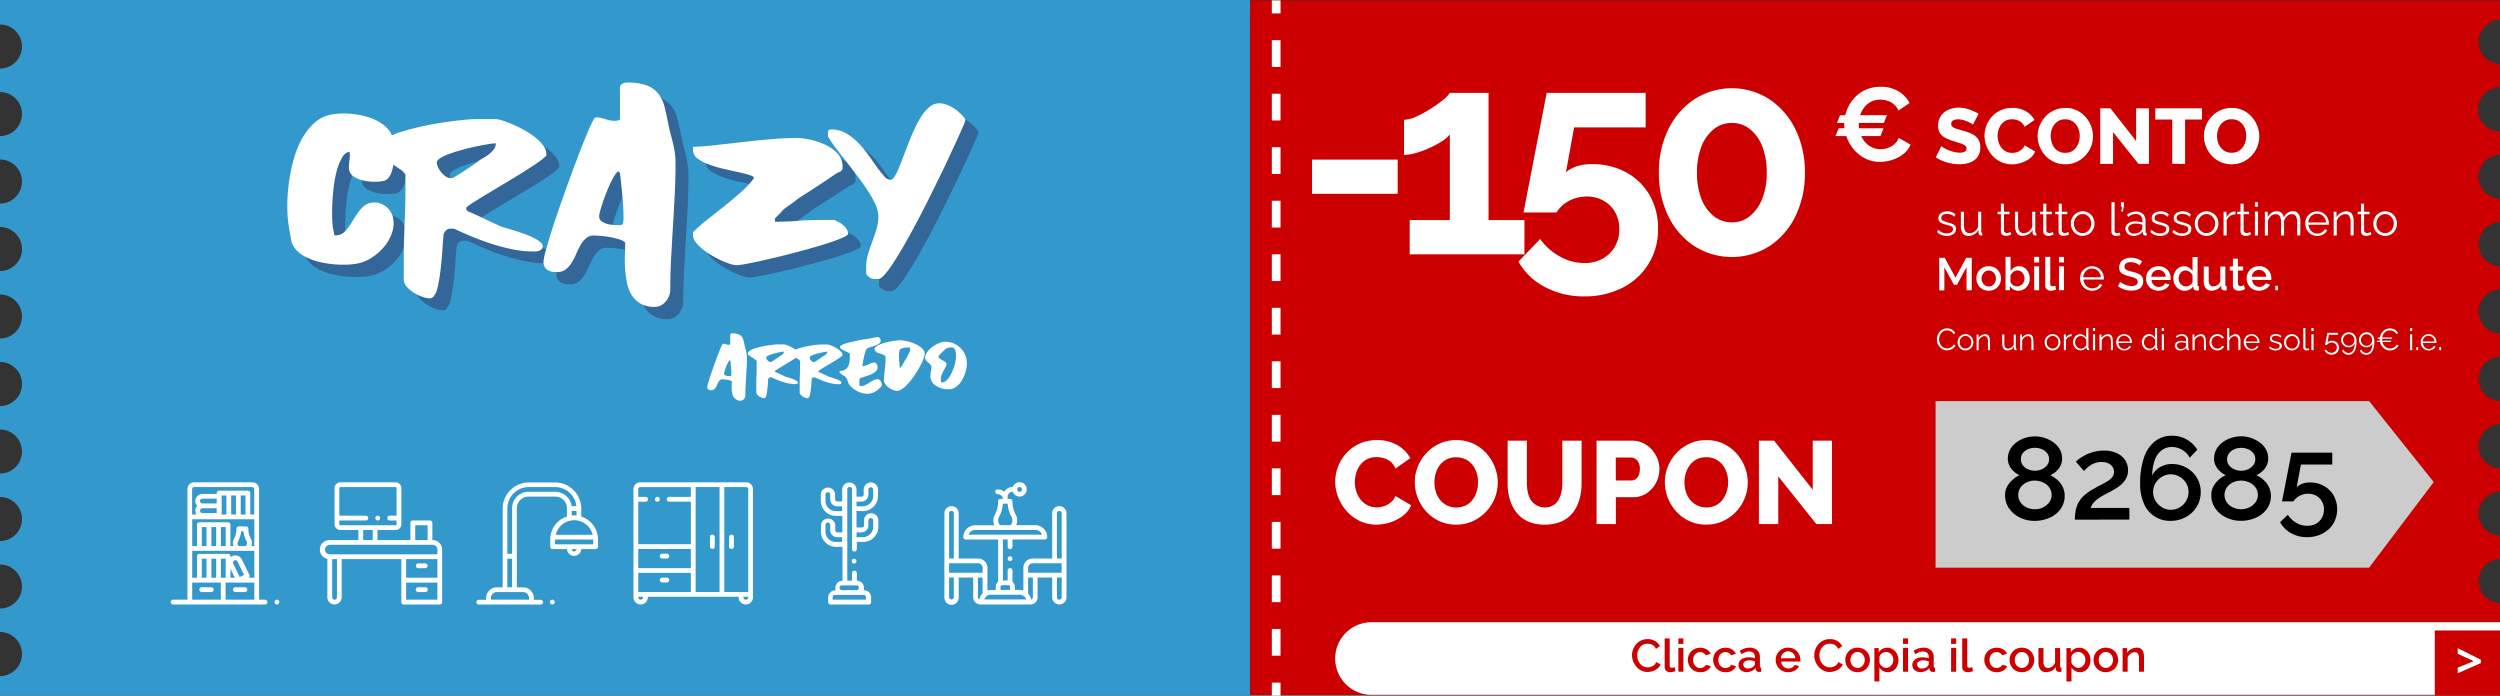 <svg xmlns="http://www.w3.org/2000/svg" xmlns:xlink="http://www.w3.org/1999/xlink" viewBox="0 0 1150 320"><rect x="0" y="0" width="1150" height="320" fill="#333333" stroke="none"/><defs><style>.cls-1,.cls-7,.cls-8{fill:none;}.cls-2{clip-path:url(#clip-path);}.cls-3{fill:#39c;}.cls-4{fill:#c00;}.cls-5{fill:#fff;}.cls-6{fill:#ccc;}.cls-7,.cls-8{stroke:#fff;stroke-miterlimit:10;stroke-width:4px;}.cls-8{stroke-dasharray:12.31 12.31;}.cls-9{fill:#369;}.cls-10{fill:#fcfcfc;}</style><clipPath id="clip-path"><path class="cls-1" d="M125.57,0H0V11.27A10.13,10.13,0,0,1,10.11,21.41,10.13,10.13,0,0,1,0,31.55V42.32A10.13,10.13,0,0,1,10.11,52.46,10.13,10.13,0,0,1,0,62.6V73.36A10.13,10.13,0,0,1,10.11,83.51,10.13,10.13,0,0,1,0,93.65v10.76a10.13,10.13,0,0,1,10.12,10.14A10.13,10.13,0,0,1,0,124.69v10.77A10.13,10.13,0,0,1,10.11,145.6,10.13,10.13,0,0,1,0,155.74v10.77a10.13,10.13,0,0,1,10.12,10.14A10.13,10.13,0,0,1,0,186.79v10.77A10.13,10.13,0,0,1,10.11,207.7,10.13,10.13,0,0,1,0,217.84v10.77a10.13,10.13,0,0,1,10.12,10.14A10.13,10.13,0,0,1,0,248.89v10.77A10.13,10.13,0,0,1,10.11,269.8,10.13,10.13,0,0,1,0,279.94V290.7a10.13,10.13,0,0,1,10.12,10.15A10.13,10.13,0,0,1,0,311v9H600.9V0Z"/></clipPath></defs><g id="DESKTOP"><g id="SX"><g class="cls-2"><rect class="cls-3" x="-199.44" y="-189.99" width="774.44" height="530.74"/></g></g><path id="BG_Red" data-name="BG Red" class="cls-4" d="M1150,9.18v-9H575V319.64h575V308.4a10.13,10.13,0,0,1,0-20.25V277.4a10.13,10.13,0,0,1,0-20.25V246.4a10.13,10.13,0,0,1,0-20.25V215.41a10.13,10.13,0,0,1,0-20.25V184.41a10.13,10.13,0,0,1,0-20.25V153.41a10.13,10.13,0,0,1,0-20.25V122.42a10.13,10.13,0,0,1,0-20.25V91.42a10.13,10.13,0,0,1,0-20.25V60.42a10.12,10.12,0,1,1,0-20.24V29.43a10.13,10.13,0,0,1,0-20.25Z"/><g id="COUPON_Txt" data-name="COUPON Txt"><path class="cls-5" d="M614.21,221.51a19,19,0,0,1,1.3-6.89,19.46,19.46,0,0,1,3.78-6.13,18.48,18.48,0,0,1,6.05-4.4,19.18,19.18,0,0,1,8.1-1.64,18.22,18.22,0,0,1,9.37,2.32,15.06,15.06,0,0,1,5.91,6l-6.8,4.75a8,8,0,0,0-2.3-3.19,8.76,8.76,0,0,0-3.13-1.59,12.45,12.45,0,0,0-3.27-.46,9,9,0,0,0-7.56,3.67,11.49,11.49,0,0,0-1.83,3.73,14.53,14.53,0,0,0-.6,4.1,13.76,13.76,0,0,0,.7,4.38,11.76,11.76,0,0,0,2,3.72,9.68,9.68,0,0,0,3.21,2.57,9.18,9.18,0,0,0,4.16.94,10.64,10.64,0,0,0,3.29-.54,9.49,9.49,0,0,0,3.11-1.7,7.42,7.42,0,0,0,2.19-3l7.23,4.27a11.43,11.43,0,0,1-3.73,4.8,19.06,19.06,0,0,1-5.85,3.05,20.75,20.75,0,0,1-6.46,1.06,17.1,17.1,0,0,1-7.64-1.71,19,19,0,0,1-6-4.53,21,21,0,0,1-3.89-6.37A19.69,19.69,0,0,1,614.21,221.51Z"/><path class="cls-5" d="M669.83,241.33a18,18,0,0,1-7.8-1.65,18.73,18.73,0,0,1-6-4.43,20,20,0,0,1-3.87-6.26,19.79,19.79,0,0,1-1.35-7.21,18.91,18.91,0,0,1,1.43-7.29,20.33,20.33,0,0,1,4-6.18A18.54,18.54,0,0,1,670,202.45a18,18,0,0,1,7.75,1.64,18.71,18.71,0,0,1,6,4.46,20.53,20.53,0,0,1,3.86,6.29,19.49,19.49,0,0,1,1.35,7.1,19.08,19.08,0,0,1-1.41,7.29,19.62,19.62,0,0,1-10.07,10.5A18,18,0,0,1,669.83,241.33Zm-10-19.44a14.44,14.44,0,0,0,.65,4.29,11.33,11.33,0,0,0,1.92,3.7,9.4,9.4,0,0,0,3.16,2.59,10.19,10.19,0,0,0,8.74,0,9.12,9.12,0,0,0,3.14-2.67,12.3,12.3,0,0,0,1.86-3.75,14.9,14.9,0,0,0,.62-4.24,14.16,14.16,0,0,0-.65-4.27,11.59,11.59,0,0,0-1.94-3.7,9.13,9.13,0,0,0-3.19-2.56,9.65,9.65,0,0,0-4.26-.92,9.07,9.07,0,0,0-7.54,3.59,11.62,11.62,0,0,0-1.89,3.73A14.85,14.85,0,0,0,659.84,221.89Z"/><path class="cls-5" d="M710.55,241.33a18.22,18.22,0,0,1-7.83-1.54,14,14,0,0,1-5.27-4.21,17.82,17.82,0,0,1-3-6.09,26.92,26.92,0,0,1-.94-7.2V202.72h8.85v19.56a19.76,19.76,0,0,0,.44,4.18,11,11,0,0,0,1.4,3.59,7.88,7.88,0,0,0,10.21,2.45,7,7,0,0,0,2.48-2.53,12.49,12.49,0,0,0,1.35-3.59,19.14,19.14,0,0,0,.43-4.1V202.72h8.86v19.57a26.87,26.87,0,0,1-1,7.44,17.7,17.7,0,0,1-3,6.07,13.88,13.88,0,0,1-5.27,4.07A18.51,18.51,0,0,1,710.55,241.33Z"/><path class="cls-5" d="M734.42,241.06V202.72h16.36a11.6,11.6,0,0,1,5.05,1.1,12.81,12.81,0,0,1,4,3,14,14,0,0,1,2.59,4.19,12.86,12.86,0,0,1,.92,4.75,13.45,13.45,0,0,1-1.54,6.26,13,13,0,0,1-4.27,4.84,11.18,11.18,0,0,1-6.45,1.86h-7.78v12.37ZM743.27,221h7.24a3.33,3.33,0,0,0,1.89-.59,4.31,4.31,0,0,0,1.4-1.79,7,7,0,0,0,.54-2.91,6.29,6.29,0,0,0-.62-3,4.18,4.18,0,0,0-1.56-1.7,4,4,0,0,0-2-.54h-6.91Z"/><path class="cls-5" d="M784.85,241.33a18,18,0,0,1-7.8-1.65,18.88,18.88,0,0,1-6-4.43,20.15,20.15,0,0,1-3.86-6.26,19.79,19.79,0,0,1-1.35-7.21,18.91,18.91,0,0,1,1.43-7.29,20.33,20.33,0,0,1,4-6.18A18.5,18.5,0,0,1,785,202.45a18,18,0,0,1,7.75,1.64,18.82,18.82,0,0,1,6,4.46,20.53,20.53,0,0,1,3.86,6.29,19.49,19.49,0,0,1,1.35,7.1,19.08,19.08,0,0,1-1.41,7.29,19.62,19.62,0,0,1-10.07,10.5A18,18,0,0,1,784.85,241.33Zm-10-19.44a14.44,14.44,0,0,0,.65,4.29,11.33,11.33,0,0,0,1.92,3.7,9.84,9.84,0,0,0,11.9,2.56,9,9,0,0,0,3.13-2.67,12.1,12.1,0,0,0,1.87-3.75,14.9,14.9,0,0,0,.62-4.24,14.16,14.16,0,0,0-.65-4.27,11.59,11.59,0,0,0-1.94-3.7,9.13,9.13,0,0,0-3.19-2.56,9.67,9.67,0,0,0-4.27-.92,9,9,0,0,0-7.53,3.59,11.62,11.62,0,0,0-1.89,3.73A14.85,14.85,0,0,0,774.86,221.89Z"/><path class="cls-5" d="M818,219.13v21.93H809.1V202.72h7l17.76,22.57V202.72h8.86v38.34H835.5Z"/></g><path class="cls-5" d="M907.55,57.34a2.71,2.71,0,0,0-.76-.56,15.33,15.33,0,0,0-1.62-.8,15.9,15.9,0,0,0-2.12-.76,8.34,8.34,0,0,0-2.3-.32,4.53,4.53,0,0,0-2.35.51,1.75,1.75,0,0,0-.82,1.59,1.63,1.63,0,0,0,.63,1.36,5.54,5.54,0,0,0,1.81.88c.8.25,1.77.54,2.92.87a21.53,21.53,0,0,1,4.25,1.56A7,7,0,0,1,909.94,64a6.69,6.69,0,0,1,1,3.79,7.61,7.61,0,0,1-.8,3.63,6.52,6.52,0,0,1-2.14,2.4,9.51,9.51,0,0,1-3.08,1.32,15.55,15.55,0,0,1-3.56.41,20.29,20.29,0,0,1-3.83-.38,21.25,21.25,0,0,1-3.77-1.08,17.51,17.51,0,0,1-3.31-1.71L893,67.24a5.14,5.14,0,0,0,.94.67,18.35,18.35,0,0,0,2,1,17.66,17.66,0,0,0,2.61.91,10.71,10.71,0,0,0,2.92.4,4.49,4.49,0,0,0,2.36-.49,1.56,1.56,0,0,0,.77-1.38,1.71,1.71,0,0,0-.81-1.5,8.65,8.65,0,0,0-2.2-1c-.92-.28-2-.61-3.18-1a18.32,18.32,0,0,1-3.87-1.62,6,6,0,0,1-2.27-2.18,6.42,6.42,0,0,1-.74-3.22,7.78,7.78,0,0,1,1.28-4.53,8,8,0,0,1,3.44-2.79,11.62,11.62,0,0,1,4.71-1,13.83,13.83,0,0,1,3.48.43,20.56,20.56,0,0,1,3.13,1.08c1,.43,1.84.87,2.61,1.3Z"/><path class="cls-5" d="M912.88,62.35a12.62,12.62,0,0,1,.86-4.59,13.27,13.27,0,0,1,2.52-4.09,12.32,12.32,0,0,1,4-2.93,12.65,12.65,0,0,1,5.4-1.1,12.2,12.2,0,0,1,6.25,1.55,10,10,0,0,1,3.94,4l-4.54,3.17a5.23,5.23,0,0,0-1.53-2.13,5.86,5.86,0,0,0-2.08-1.06,8.59,8.59,0,0,0-2.18-.3,6,6,0,0,0-5,2.44,8,8,0,0,0-1.23,2.49,9.9,9.9,0,0,0-.39,2.73,9,9,0,0,0,.47,2.92A7.63,7.63,0,0,0,920.71,68a6.38,6.38,0,0,0,2.14,1.71,6.1,6.1,0,0,0,2.77.63,7.18,7.18,0,0,0,2.2-.36,6.37,6.37,0,0,0,2.07-1.13,4.87,4.87,0,0,0,1.45-2l4.83,2.85a7.54,7.54,0,0,1-2.49,3.2,12.73,12.73,0,0,1-3.9,2,14.21,14.21,0,0,1-4.3.7,11.43,11.43,0,0,1-5.1-1.14,12.54,12.54,0,0,1-4-3,14.05,14.05,0,0,1-2.6-4.25A13.15,13.15,0,0,1,912.88,62.35Z"/><path class="cls-5" d="M950,75.56a12.09,12.09,0,0,1-5.21-1.1,12.45,12.45,0,0,1-4-2.95,13.4,13.4,0,0,1-2.58-4.18,13.19,13.19,0,0,1-.9-4.8,12.47,12.47,0,0,1,1-4.86,13.47,13.47,0,0,1,2.66-4.13,12.37,12.37,0,0,1,9.16-3.9,11.83,11.83,0,0,1,5.17,1.1,12.4,12.4,0,0,1,4,3,13.72,13.72,0,0,1,2.57,4.19,13,13,0,0,1,.9,4.73,12.72,12.72,0,0,1-.94,4.87,13.09,13.09,0,0,1-6.71,7A12.08,12.08,0,0,1,950,75.56Zm-6.66-13a9.48,9.48,0,0,0,.43,2.86A7.54,7.54,0,0,0,945,67.93a6.19,6.19,0,0,0,2.1,1.72,6.11,6.11,0,0,0,2.88.65,6.26,6.26,0,0,0,3-.66A6.14,6.14,0,0,0,955,67.85a7.8,7.8,0,0,0,1.24-2.5,9.67,9.67,0,0,0,0-5.67,7.64,7.64,0,0,0-1.3-2.46,6,6,0,0,0-2.12-1.71A6.41,6.41,0,0,0,950,54.9a6.27,6.27,0,0,0-2.93.64A6.33,6.33,0,0,0,945,57.29a7.75,7.75,0,0,0-1.26,2.48A9.74,9.74,0,0,0,943.3,62.6Z"/><path class="cls-5" d="M972,60.76V75.38h-5.9V49.82h4.68l11.84,15.05V49.82h5.91V75.38h-4.83Z"/><path class="cls-5" d="M1012.92,55h-7.78V75.38h-5.9V55h-7.81V49.82h21.49Z"/><path class="cls-5" d="M1026.49,75.56a12,12,0,0,1-5.2-1.1,12.49,12.49,0,0,1-4-2.95,13.56,13.56,0,0,1-2.57-4.18,13.19,13.19,0,0,1-.9-4.8,12.64,12.64,0,0,1,.95-4.86,13.69,13.69,0,0,1,2.67-4.13,12.37,12.37,0,0,1,9.16-3.9,11.83,11.83,0,0,1,5.17,1.1,12.36,12.36,0,0,1,4,3,13.56,13.56,0,0,1,2.58,4.19,13,13,0,0,1,0,9.6,13.09,13.09,0,0,1-6.71,7A12.1,12.1,0,0,1,1026.49,75.56Zm-6.66-13a9.81,9.81,0,0,0,.43,2.86,7.73,7.73,0,0,0,1.28,2.47,6.32,6.32,0,0,0,2.11,1.72,6.11,6.11,0,0,0,2.88.65,6.26,6.26,0,0,0,3-.66,6.14,6.14,0,0,0,2.09-1.79,8,8,0,0,0,1.24-2.5,10,10,0,0,0,.41-2.82,9.37,9.37,0,0,0-.43-2.85,7.82,7.82,0,0,0-1.29-2.46,6,6,0,0,0-2.13-1.71,6.4,6.4,0,0,0-2.84-.61,6.31,6.31,0,0,0-2.94.64,6.4,6.4,0,0,0-2.08,1.75,7.36,7.36,0,0,0-1.26,2.48A9.75,9.75,0,0,0,1019.83,62.6Z"/><g id="CTA"><path id="BG_CTA" data-name="BG CTA" class="cls-5" d="M1150,286.22H630.88a16.7,16.7,0,0,0-16.7,16.7v0a16.7,16.7,0,0,0,16.7,16.7H1150Z"/><path class="cls-4" d="M750.72,301.42a7.71,7.71,0,0,1,1.9-5.07,6.74,6.74,0,0,1,2.28-1.72,6.92,6.92,0,0,1,3-.64,6.46,6.46,0,0,1,3.49.91,5.75,5.75,0,0,1,2.18,2.34l-1.85,1.24a3.94,3.94,0,0,0-1-1.43,3.8,3.8,0,0,0-1.39-.73,5.42,5.42,0,0,0-1.46-.21,4.26,4.26,0,0,0-2.06.47,4.47,4.47,0,0,0-1.48,1.25,5.54,5.54,0,0,0-.9,1.74,6.23,6.23,0,0,0-.31,1.93,6,6,0,0,0,.36,2.07,5.69,5.69,0,0,0,1,1.77,4.55,4.55,0,0,0,1.52,1.2,4.19,4.19,0,0,0,1.93.45,4.72,4.72,0,0,0,1.49-.26,4.4,4.4,0,0,0,1.44-.78,3.62,3.62,0,0,0,1-1.42l2,1.11a4.62,4.62,0,0,1-1.43,1.89,7.14,7.14,0,0,1-2.19,1.18,7.72,7.72,0,0,1-2.38.4,6.17,6.17,0,0,1-2.88-.67,7.15,7.15,0,0,1-2.25-1.76,8.27,8.27,0,0,1-1.47-2.48A7.69,7.69,0,0,1,750.72,301.42Z"/><path class="cls-4" d="M765.75,293.67h2.31v12.2a1.51,1.51,0,0,0,.26,1.07.88.88,0,0,0,.63.23,3.22,3.22,0,0,0,.78-.08,4.14,4.14,0,0,0,.65-.21l.33,1.83a6,6,0,0,1-1.2.35,5.87,5.87,0,0,1-1.24.15,2.51,2.51,0,0,1-1.84-.66,2.47,2.47,0,0,1-.68-1.84Z"/><path class="cls-4" d="M772.05,296.21v-2.54h2.31v2.54Zm0,12.79V298h2.31v11Z"/><path class="cls-4" d="M782.11,309.21a5.82,5.82,0,0,1-2.32-.45,5.35,5.35,0,0,1-1.79-1.23,5.52,5.52,0,0,1-1.17-1.81,5.85,5.85,0,0,1-.41-2.17,5.72,5.72,0,0,1,.71-2.81,5.43,5.43,0,0,1,2-2,5.73,5.73,0,0,1,3-.77,5.58,5.58,0,0,1,2.93.75,4.55,4.55,0,0,1,1.84,2l-2.25.72a2.69,2.69,0,0,0-1.06-1.08,2.94,2.94,0,0,0-1.5-.39,3.11,3.11,0,0,0-1.67.46,3.18,3.18,0,0,0-1.17,1.29,4.21,4.21,0,0,0,0,3.77,3.51,3.51,0,0,0,1.18,1.32,3,3,0,0,0,1.67.49,3.15,3.15,0,0,0,1.1-.2,3,3,0,0,0,.94-.55,2,2,0,0,0,.57-.76l2.26.67a4.11,4.11,0,0,1-1.06,1.45,5.26,5.26,0,0,1-1.65,1A5.83,5.83,0,0,1,782.11,309.21Z"/><path class="cls-4" d="M793.75,309.21a5.75,5.75,0,0,1-2.32-.45,5.29,5.29,0,0,1-1.8-1.23,5.89,5.89,0,0,1-.87-6.79,5.58,5.58,0,0,1,2-2,5.74,5.74,0,0,1,3-.77,5.6,5.6,0,0,1,2.93.75,4.58,4.58,0,0,1,1.83,2l-2.24.72a2.82,2.82,0,0,0-1.06-1.08,3,3,0,0,0-1.5-.39,3.06,3.06,0,0,0-1.67.46,3.27,3.27,0,0,0-1.18,1.29,3.93,3.93,0,0,0-.43,1.89,4,4,0,0,0,.44,1.88,3.45,3.45,0,0,0,1.19,1.32,2.92,2.92,0,0,0,1.67.49,3.24,3.24,0,0,0,1.1-.2,2.86,2.86,0,0,0,.93-.55,1.93,1.93,0,0,0,.57-.76l2.27.67a4.24,4.24,0,0,1-1.06,1.45,5.2,5.2,0,0,1-1.66,1A5.81,5.81,0,0,1,793.75,309.21Z"/><path class="cls-4" d="M799.71,305.82a2.91,2.91,0,0,1,.6-1.82,3.91,3.91,0,0,1,1.65-1.21,6.53,6.53,0,0,1,2.44-.42,11.11,11.11,0,0,1,1.5.1,5.55,5.55,0,0,1,1.35.34v-.69a2.31,2.31,0,0,0-.69-1.78,2.83,2.83,0,0,0-2-.64,4.84,4.84,0,0,0-1.74.32,10.56,10.56,0,0,0-1.74.92l-.78-1.56a8.94,8.94,0,0,1,2.19-1.09,7.47,7.47,0,0,1,2.33-.36,5,5,0,0,1,3.47,1.16,4.18,4.18,0,0,1,1.27,3.27v4.05a.9.9,0,0,0,.14.56.62.62,0,0,0,.47.18V309a4.56,4.56,0,0,1-.57.08l-.42,0a1.54,1.54,0,0,1-1.11-.36,1.38,1.38,0,0,1-.44-.84l-.06-.63a4.79,4.79,0,0,1-1.83,1.43,5.48,5.48,0,0,1-2.25.5,4.12,4.12,0,0,1-2-.45,3.28,3.28,0,0,1-1.34-1.21A3.14,3.14,0,0,1,799.71,305.82Zm7,.66a2.61,2.61,0,0,0,.39-.54,1,1,0,0,0,.15-.47v-1.24a6.11,6.11,0,0,0-1.24-.34,7,7,0,0,0-1.28-.12,3.82,3.82,0,0,0-2.05.5,1.53,1.53,0,0,0-.78,1.36,1.68,1.68,0,0,0,.26.91,1.88,1.88,0,0,0,.75.7,2.54,2.54,0,0,0,1.23.27,3.75,3.75,0,0,0,1.45-.29A3.27,3.27,0,0,0,806.71,306.48Z"/><path class="cls-4" d="M822.52,309.21a5.75,5.75,0,0,1-2.32-.45,5.54,5.54,0,0,1-1.8-1.23,5.47,5.47,0,0,1-1.16-1.79,5.54,5.54,0,0,1-.41-2.16,5.55,5.55,0,0,1,5.71-5.65,5.37,5.37,0,0,1,4.91,2.83,5.66,5.66,0,0,1,.7,2.73,3.33,3.33,0,0,1,0,.46,3,3,0,0,1,0,.37h-8.8a3.37,3.37,0,0,0,1.75,2.79,3.19,3.19,0,0,0,1.57.4,3.5,3.5,0,0,0,1.75-.46,2.41,2.41,0,0,0,1.13-1.22l2,.57a4.33,4.33,0,0,1-1.08,1.44,5.35,5.35,0,0,1-1.71,1A6,6,0,0,1,822.52,309.21Zm-3.3-6.42h6.64a3.33,3.33,0,0,0-.54-1.64,3.32,3.32,0,0,0-4.39-1.11,3.14,3.14,0,0,0-1.18,1.11A3.32,3.32,0,0,0,819.22,302.79Z"/><path class="cls-4" d="M834.57,301.42a7.77,7.77,0,0,1,.48-2.68,8,8,0,0,1,1.42-2.39,6.74,6.74,0,0,1,2.28-1.72,7,7,0,0,1,3-.64,6.46,6.46,0,0,1,3.49.91,5.75,5.75,0,0,1,2.18,2.34l-1.84,1.24a4.08,4.08,0,0,0-1.06-1.43,3.8,3.8,0,0,0-1.39-.73,5.37,5.37,0,0,0-1.46-.21,4.26,4.26,0,0,0-2.06.47,4.47,4.47,0,0,0-1.48,1.25,5.54,5.54,0,0,0-.9,1.74,6.54,6.54,0,0,0-.31,1.93,6,6,0,0,0,.36,2.07,5.69,5.69,0,0,0,1,1.77,4.65,4.65,0,0,0,1.52,1.2,4.19,4.19,0,0,0,1.93.45,4.72,4.72,0,0,0,1.49-.26,4.4,4.4,0,0,0,1.44-.78,3.62,3.62,0,0,0,1-1.42l2,1.11a4.74,4.74,0,0,1-1.44,1.89,7,7,0,0,1-2.19,1.18,7.72,7.72,0,0,1-2.38.4,6.17,6.17,0,0,1-2.88-.67,7.11,7.11,0,0,1-2.24-1.76,8.27,8.27,0,0,1-1.47-2.48A7.71,7.71,0,0,1,834.57,301.42Z"/><path class="cls-4" d="M854.5,309.21a5.73,5.73,0,0,1-2.33-.45,5.31,5.31,0,0,1-1.78-1.23,5.85,5.85,0,0,1-1.14-1.8,6,6,0,0,1,0-4.32,5.62,5.62,0,0,1,1.14-1.8,5.5,5.5,0,0,1,1.79-1.23,6.21,6.21,0,0,1,4.64,0,5.5,5.5,0,0,1,1.79,1.23,5.62,5.62,0,0,1,1.14,1.8,5.82,5.82,0,0,1-1.14,6.12,5.35,5.35,0,0,1-1.79,1.23A5.78,5.78,0,0,1,854.5,309.21Zm-3.28-5.62a3.86,3.86,0,0,0,.45,1.87,3.43,3.43,0,0,0,1.17,1.3,3,3,0,0,0,1.66.48,2.93,2.93,0,0,0,1.65-.49,3.51,3.51,0,0,0,1.18-1.32,3.88,3.88,0,0,0,.45-1.86,3.82,3.82,0,0,0-.45-1.86,3.59,3.59,0,0,0-1.18-1.32,3,3,0,0,0-1.65-.48,2.83,2.83,0,0,0-1.66.5,3.53,3.53,0,0,0-1.17,1.31A3.83,3.83,0,0,0,851.22,303.59Z"/><path class="cls-4" d="M868.44,309.21a4.38,4.38,0,0,1-2.33-.62,4.68,4.68,0,0,1-1.59-1.63v6.51h-2.31V298.1h2v2a4.8,4.8,0,0,1,1.64-1.56,4.39,4.39,0,0,1,2.25-.59,4.8,4.8,0,0,1,2.08.45,5.09,5.09,0,0,1,1.64,1.24,6.08,6.08,0,0,1,1.08,1.8,5.84,5.84,0,0,1,.39,2.13,6.54,6.54,0,0,1-.62,2.85,5.12,5.12,0,0,1-1.73,2.05A4.3,4.3,0,0,1,868.44,309.21Zm-.75-2a2.93,2.93,0,0,0,1.33-.31,3.46,3.46,0,0,0,1-.83,3.7,3.7,0,0,0,.66-1.18,4.15,4.15,0,0,0,0-2.78A3.65,3.65,0,0,0,870,301a3.56,3.56,0,0,0-1.1-.78,3,3,0,0,0-1.35-.29,2.83,2.83,0,0,0-.92.16,3.59,3.59,0,0,0-1.64,1.14,2.26,2.26,0,0,0-.44.82v2.85a4.27,4.27,0,0,0,.77,1.19,4.2,4.2,0,0,0,1.12.85A2.82,2.82,0,0,0,867.69,307.24Z"/><path class="cls-4" d="M875.39,296.21v-2.54h2.31v2.54Zm0,12.79V298h2.31v11Z"/><path class="cls-4" d="M879.68,305.82a2.91,2.91,0,0,1,.6-1.82,3.87,3.87,0,0,1,1.64-1.21,6.56,6.56,0,0,1,2.44-.42,11,11,0,0,1,1.5.1,5.63,5.63,0,0,1,1.36.34v-.69a2.28,2.28,0,0,0-.7-1.78,2.8,2.8,0,0,0-2-.64,4.76,4.76,0,0,0-1.74.32,11,11,0,0,0-1.75.92l-.77-1.56a8.77,8.77,0,0,1,2.19-1.09,7.46,7.46,0,0,1,2.32-.36,5,5,0,0,1,3.48,1.16,4.22,4.22,0,0,1,1.27,3.27v4.05a.91.91,0,0,0,.13.56.63.63,0,0,0,.48.18V309a4.56,4.56,0,0,1-.57.08l-.42,0a1.54,1.54,0,0,1-1.11-.36,1.4,1.4,0,0,1-.45-.84l-.06-.63a4.69,4.69,0,0,1-1.82,1.43,5.55,5.55,0,0,1-2.25.5,4.19,4.19,0,0,1-2-.45,3.35,3.35,0,0,1-1.34-1.21A3.22,3.22,0,0,1,879.68,305.82Zm7,.66a2.68,2.68,0,0,0,.4-.54,1,1,0,0,0,.15-.47v-1.24a6.3,6.3,0,0,0-1.24-.34,7.1,7.1,0,0,0-1.28-.12,3.79,3.79,0,0,0-2.05.5,1.52,1.52,0,0,0-.79,1.36,1.77,1.77,0,0,0,.26.91,2,2,0,0,0,.76.7,2.54,2.54,0,0,0,1.23.27,3.79,3.79,0,0,0,1.45-.29A3.13,3.13,0,0,0,886.67,306.48Z"/><path class="cls-4" d="M897.51,296.21v-2.54h2.31v2.54Zm0,12.79V298h2.31v11Z"/><path class="cls-4" d="M902.61,293.67h2.31v12.2c0,.56.08.92.25,1.07a.88.88,0,0,0,.63.23,3.36,3.36,0,0,0,.79-.08,4,4,0,0,0,.64-.21l.34,1.83a6.37,6.37,0,0,1-1.2.35,6,6,0,0,1-1.24.15,2.52,2.52,0,0,1-1.85-.66,2.46,2.46,0,0,1-.67-1.84Z"/><path class="cls-4" d="M918.49,309.21a5.75,5.75,0,0,1-2.32-.45,5.29,5.29,0,0,1-1.8-1.23,5.67,5.67,0,0,1-1.58-4,5.72,5.72,0,0,1,.71-2.81,5.5,5.5,0,0,1,2-2,5.74,5.74,0,0,1,3-.77,5.63,5.63,0,0,1,2.93.75,4.58,4.58,0,0,1,1.83,2l-2.25.72a2.69,2.69,0,0,0-1.06-1.08,2.94,2.94,0,0,0-1.5-.39,3.11,3.11,0,0,0-1.67.46,3.25,3.25,0,0,0-1.17,1.29,4.3,4.3,0,0,0,0,3.77,3.51,3.51,0,0,0,1.18,1.32,3,3,0,0,0,1.67.49,3.25,3.25,0,0,0,1.11-.2,3,3,0,0,0,.93-.55,1.93,1.93,0,0,0,.57-.76l2.27.67a4.37,4.37,0,0,1-1.06,1.45,5.31,5.31,0,0,1-1.66,1A5.81,5.81,0,0,1,918.49,309.21Z"/><path class="cls-4" d="M930.08,309.21a5.73,5.73,0,0,1-2.33-.45,5.31,5.31,0,0,1-1.78-1.23,5.67,5.67,0,0,1-1.14-1.8,6,6,0,0,1,0-4.32,5.46,5.46,0,0,1,1.14-1.8,5.39,5.39,0,0,1,1.79-1.23,6.21,6.21,0,0,1,4.64,0,5.35,5.35,0,0,1,1.78,1.23,5.48,5.48,0,0,1,1.15,1.8,6,6,0,0,1,0,4.32,5.7,5.7,0,0,1-1.15,1.8,5.21,5.21,0,0,1-1.78,1.23A5.78,5.78,0,0,1,930.08,309.21Zm-3.28-5.62a4,4,0,0,0,.44,1.87,3.53,3.53,0,0,0,1.18,1.3,3,3,0,0,0,1.66.48,2.93,2.93,0,0,0,1.65-.49,3.51,3.51,0,0,0,1.18-1.32,3.87,3.87,0,0,0,.44-1.86,3.81,3.81,0,0,0-.44-1.86,3.59,3.59,0,0,0-1.18-1.32,3,3,0,0,0-1.65-.48,2.83,2.83,0,0,0-1.66.5,3.65,3.65,0,0,0-1.18,1.31A3.94,3.94,0,0,0,926.8,303.59Z"/><path class="cls-4" d="M937.68,304.77V298.1H940v6.2a3.72,3.72,0,0,0,.54,2.2,1.8,1.8,0,0,0,1.56.74,3.15,3.15,0,0,0,1.27-.27,3.6,3.6,0,0,0,1.13-.8,4,4,0,0,0,.83-1.27v-6.8h2.31v8.3a.85.85,0,0,0,.15.57.66.66,0,0,0,.48.18V309c-.23,0-.43.07-.58.08l-.45,0a1.6,1.6,0,0,1-1.05-.35,1.28,1.28,0,0,1-.48-.88l0-1.09a4.87,4.87,0,0,1-1.91,1.81,5.51,5.51,0,0,1-2.58.61,3.12,3.12,0,0,1-2.61-1.12A5.3,5.3,0,0,1,937.68,304.77Z"/><path class="cls-4" d="M956.81,309.21a4.38,4.38,0,0,1-2.33-.62,4.8,4.8,0,0,1-1.6-1.63v6.51h-2.31V298.1h2v2a4.8,4.8,0,0,1,1.64-1.56,4.39,4.39,0,0,1,2.25-.59,4.75,4.75,0,0,1,2.07.45,5,5,0,0,1,1.64,1.24,6,6,0,0,1,1.47,3.93,6.4,6.4,0,0,1-.62,2.85,5,5,0,0,1-1.72,2.05A4.32,4.32,0,0,1,956.81,309.21Zm-.76-2a3,3,0,0,0,1.34-.31,3.46,3.46,0,0,0,1-.83,4.13,4.13,0,0,0,.66-1.18,4.24,4.24,0,0,0,.23-1.37,4,4,0,0,0-.25-1.41,3.52,3.52,0,0,0-1.82-1.94,3,3,0,0,0-1.35-.29,2.84,2.84,0,0,0-.93.16,3.48,3.48,0,0,0-.9.46,3.42,3.42,0,0,0-.74.68,2.43,2.43,0,0,0-.44.82v2.85a4.54,4.54,0,0,0,.78,1.19,4,4,0,0,0,1.11.85A2.85,2.85,0,0,0,956.05,307.24Z"/><path class="cls-4" d="M968.7,309.21a5.73,5.73,0,0,1-2.33-.45,5.31,5.31,0,0,1-1.78-1.23,5.5,5.5,0,0,1-1.14-1.8,6,6,0,0,1,0-4.32,5.3,5.3,0,0,1,1.14-1.8,5.39,5.39,0,0,1,1.79-1.23,5.75,5.75,0,0,1,2.32-.45,5.82,5.82,0,0,1,2.32.45,5.44,5.44,0,0,1,2.93,3,6.18,6.18,0,0,1,0,4.32,5.7,5.7,0,0,1-1.15,1.8,5.31,5.31,0,0,1-1.78,1.23A5.82,5.82,0,0,1,968.7,309.21Zm-3.28-5.62a4,4,0,0,0,.44,1.87,3.53,3.53,0,0,0,1.18,1.3,3,3,0,0,0,1.66.48,2.87,2.87,0,0,0,1.64-.49,3.45,3.45,0,0,0,1.19-1.32,3.87,3.87,0,0,0,.44-1.86,3.81,3.81,0,0,0-.44-1.86,3.53,3.53,0,0,0-1.19-1.32,2.94,2.94,0,0,0-1.64-.48,2.83,2.83,0,0,0-1.66.5,3.65,3.65,0,0,0-1.18,1.31A3.94,3.94,0,0,0,965.42,303.59Z"/><path class="cls-4" d="M986.25,309h-2.31v-6.08a3.92,3.92,0,0,0-.49-2.22A1.68,1.68,0,0,0,982,300a2.94,2.94,0,0,0-1.33.33,4,4,0,0,0-1.19.9,3.52,3.52,0,0,0-.76,1.31V309H976.4V298.1h2.1v2.21a4.17,4.17,0,0,1,1.11-1.26,4.84,4.84,0,0,1,1.54-.82,5.49,5.49,0,0,1,1.83-.3,3.26,3.26,0,0,1,1.62.36,2.59,2.59,0,0,1,1,1,4.21,4.21,0,0,1,.51,1.42,10.2,10.2,0,0,1,.13,1.7Z"/><rect id="CTA-2" data-name="CTA" class="cls-4" x="1120" y="290" width="30" height="30"/><path class="cls-5" d="M1130.54,307.13l7.35-3-7.35-3.4v-2.58l10.67,5.33V305l-10.67,4.71Z"/></g><g id="Cod_Coupon" data-name="Cod Coupon"><polygon class="cls-6" points="1089.79 184.5 890.37 184.5 890.37 261.12 1013.49 261.12 1089.79 261.12 1119.51 221.75 1089.79 184.5"/><path d="M949.74,228.07a10.13,10.13,0,0,1-1.86,6.06,12.26,12.26,0,0,1-5,4A16.42,16.42,0,0,1,936,239.6a15.2,15.2,0,0,1-6.91-1.55,12.72,12.72,0,0,1-4.91-4.19,10.36,10.36,0,0,1-1.84-6.06,8.1,8.1,0,0,1,1-4.09,11.36,11.36,0,0,1,2.54-3.11,12.64,12.64,0,0,1,3.07-2,11.13,11.13,0,0,1-2.67-1.81,8.67,8.67,0,0,1-1.94-2.57,6.93,6.93,0,0,1-.73-3.14,8.76,8.76,0,0,1,1.1-4.42,10.39,10.39,0,0,1,2.95-3.25,13.75,13.75,0,0,1,4-2,14.71,14.71,0,0,1,4.35-.68,14.89,14.89,0,0,1,4.4.68,14.65,14.65,0,0,1,4.05,2,9.93,9.93,0,0,1,3,3.22,8.75,8.75,0,0,1,1.1,4.41,7.06,7.06,0,0,1-.73,3.17,8.59,8.59,0,0,1-2,2.63,10.67,10.67,0,0,1-2.73,1.78,12.7,12.7,0,0,1,3.27,2.12,10.35,10.35,0,0,1,2.45,3.19A9.2,9.2,0,0,1,949.74,228.07Zm-6-.38a5.82,5.82,0,0,0-.68-2.82,6.28,6.28,0,0,0-1.81-2.09,8.44,8.44,0,0,0-2.48-1.27,8.92,8.92,0,0,0-2.75-.43,8.65,8.65,0,0,0-3.73.81,7.2,7.2,0,0,0-2.81,2.3,6.16,6.16,0,0,0-.43,6.24,6.53,6.53,0,0,0,1.76,2.09,7.64,7.64,0,0,0,2.48,1.3,9.16,9.16,0,0,0,2.78.43,8.45,8.45,0,0,0,3.7-.84,7.61,7.61,0,0,0,2.86-2.33A5.51,5.51,0,0,0,943.75,227.69ZM929.6,211.28a4.37,4.37,0,0,0,1,2.87,5.87,5.87,0,0,0,2.49,1.79,8,8,0,0,0,3,.6,7.78,7.78,0,0,0,3-.62,6.49,6.49,0,0,0,2.49-1.82,4.45,4.45,0,0,0,1-2.93,4.32,4.32,0,0,0-.92-2.74,5.83,5.83,0,0,0-2.41-1.79A8,8,0,0,0,936,206a7.84,7.84,0,0,0-3.16.65,6,6,0,0,0-2.38,1.82A4.5,4.5,0,0,0,929.6,211.28Z"/><path d="M954.44,239.06a21.64,21.64,0,0,1,.38-4.24,12.35,12.35,0,0,1,4-7,21.81,21.81,0,0,1,4.35-3c1.26-.73,2.45-1.38,3.56-1.94a30.17,30.17,0,0,0,3-1.7,7.61,7.61,0,0,0,2-1.83,3.69,3.69,0,0,0,.73-2.24,4.3,4.3,0,0,0-.65-2.27,4.62,4.62,0,0,0-1.94-1.69,7.15,7.15,0,0,0-3.14-.63,9,9,0,0,0-2.67.37,9.91,9.91,0,0,0-2.21,1,13.52,13.52,0,0,0-1.81,1.35,15.47,15.47,0,0,0-1.4,1.43l-3.73-4.26a9.74,9.74,0,0,1,1.7-1.49,22.19,22.19,0,0,1,2.81-1.67,18.9,18.9,0,0,1,3.75-1.4,17.54,17.54,0,0,1,4.59-.57,13.94,13.94,0,0,1,6,1.17,9,9,0,0,1,3.81,3.23,8.31,8.31,0,0,1,1.32,4.61,7.76,7.76,0,0,1-.78,3.57,10,10,0,0,1-2,2.71,15.9,15.9,0,0,1-2.62,2c-.92.57-1.78,1.07-2.57,1.51-1.4.7-2.62,1.34-3.64,1.92a21.26,21.26,0,0,0-2.62,1.73,10.21,10.21,0,0,0-1.78,1.75,8.47,8.47,0,0,0-1.19,2.17h17.82v5.35Z"/><path d="M1010.56,233a13.15,13.15,0,0,1-5,4.8,14.1,14.1,0,0,1-7.05,1.79,12.84,12.84,0,0,1-12.28-7.89,21.72,21.72,0,0,1-1.76-9.12,36,36,0,0,1,1.81-12.26,15.91,15.91,0,0,1,5.1-7.4,12.51,12.51,0,0,1,7.72-2.48,13.5,13.5,0,0,1,11.67,6.43l-3.51,3.67a9.39,9.39,0,0,0-3.43-3.59,9.19,9.19,0,0,0-4.83-1.33,7.53,7.53,0,0,0-4.67,1.54,9.81,9.81,0,0,0-3.14,4.46,21,21,0,0,0-1.16,7.07,8.88,8.88,0,0,1,2.14-2.78,9.63,9.63,0,0,1,3.1-1.81,11,11,0,0,1,3.78-.65,13.36,13.36,0,0,1,6.78,1.73,13.08,13.08,0,0,1,4.75,4.62,12.25,12.25,0,0,1,1.75,6.5A12.78,12.78,0,0,1,1010.56,233Zm-7.93.4a8.27,8.27,0,0,0,3-3,8.06,8.06,0,0,0,1.1-4.11,7.79,7.79,0,0,0-1.1-4.05,8.56,8.56,0,0,0-3-2.94,7.76,7.76,0,0,0-4.1-1.11,7.86,7.86,0,0,0-4,1.11,8.45,8.45,0,0,0-3,2.94,8,8,0,0,0,0,8.13,9,9,0,0,0,3,3,7.63,7.63,0,0,0,4,1.13A7.81,7.81,0,0,0,1002.63,233.41Z"/><path d="M1044.61,228.07a10.07,10.07,0,0,1-1.87,6.06,12.19,12.19,0,0,1-5,4,16.37,16.37,0,0,1-6.88,1.44,15.17,15.17,0,0,1-6.91-1.55,12.83,12.83,0,0,1-4.92-4.19,10.42,10.42,0,0,1-1.83-6.06,8.19,8.19,0,0,1,1-4.09,11.54,11.54,0,0,1,2.54-3.11,12.68,12.68,0,0,1,3.08-2,11.13,11.13,0,0,1-2.67-1.81,8.88,8.88,0,0,1-1.95-2.57,7.06,7.06,0,0,1-.73-3.14,8.66,8.66,0,0,1,1.11-4.42,10.48,10.48,0,0,1,2.94-3.25,13.93,13.93,0,0,1,4-2,14.6,14.6,0,0,1,4.34-.68,14.84,14.84,0,0,1,4.4.68,14.38,14.38,0,0,1,4,2,9.93,9.93,0,0,1,3,3.22,8.65,8.65,0,0,1,1.11,4.41,7.06,7.06,0,0,1-.73,3.17,8.63,8.63,0,0,1-2,2.63,10.45,10.45,0,0,1-2.72,1.78,12.48,12.48,0,0,1,3.26,2.12,10.23,10.23,0,0,1,2.46,3.19A9.2,9.2,0,0,1,1044.61,228.07Zm-6-.38a5.82,5.82,0,0,0-.67-2.82,6.28,6.28,0,0,0-1.81-2.09,8.57,8.57,0,0,0-2.48-1.27,8.94,8.94,0,0,0-2.76-.43,8.64,8.64,0,0,0-3.72.81,7.13,7.13,0,0,0-2.81,2.3,6.16,6.16,0,0,0-.43,6.24,6.5,6.5,0,0,0,1.75,2.09,7.79,7.79,0,0,0,2.49,1.3,9.11,9.11,0,0,0,2.78.43,8.52,8.52,0,0,0,3.7-.84,7.69,7.69,0,0,0,2.86-2.33A5.57,5.57,0,0,0,1038.61,227.69Zm-14.14-16.41a4.37,4.37,0,0,0,1,2.87,5.9,5.9,0,0,0,2.48,1.79,8,8,0,0,0,3,.6,7.79,7.79,0,0,0,3-.62,6.38,6.38,0,0,0,2.48-1.82,4.39,4.39,0,0,0,1-2.93,4.26,4.26,0,0,0-.92-2.74,5.8,5.8,0,0,0-2.4-1.79,8,8,0,0,0-3.16-.63,7.87,7.87,0,0,0-3.16.65,5.89,5.89,0,0,0-2.37,1.82A4.44,4.44,0,0,0,1024.47,211.28Z"/><path d="M1061.29,247.1a14.9,14.9,0,0,1-7.45-1.86,12.64,12.64,0,0,1-5-5.05l3.56-3.4a11.47,11.47,0,0,0,3.89,3.7,9.94,9.94,0,0,0,5.08,1.37,8.11,8.11,0,0,0,3.94-.94,6.93,6.93,0,0,0,2.72-2.65,7.51,7.51,0,0,0,1-3.91,7.34,7.34,0,0,0-1-3.81,6.86,6.86,0,0,0-2.59-2.54,7.65,7.65,0,0,0-3.73-.89,8.29,8.29,0,0,0-3.83.92,7.82,7.82,0,0,0-2.92,2.59h-5.23l4.37-22.4h18.74v5.45h-14.42l-1.94,10.47a7,7,0,0,1,2.48-1.59,9.66,9.66,0,0,1,3.56-.62,13,13,0,0,1,6.46,1.59,12,12,0,0,1,4.48,4.35,13.22,13.22,0,0,1-.19,13.09,12.66,12.66,0,0,1-5,4.51A15.06,15.06,0,0,1,1061.29,247.1Z"/></g><line class="cls-7" x1="587.04" y1="0.18" x2="587.04" y2="6.18"/><line class="cls-8" x1="587.04" y1="18.49" x2="587.04" y2="307.84"/><line class="cls-7" x1="587.04" y1="314" x2="587.04" y2="320"/><g id="ICONE"><g id="NewGroupe9"><g id="NewGroup0-22"><path class="cls-5" d="M92.8,272.34h4.39a1.1,1.1,0,0,0,0-2.2H92.8a1.1,1.1,0,0,0,0,2.2Z"/><path class="cls-5" d="M108.28,272.34h4.39a1.1,1.1,0,0,0,0-2.2h-4.39a1.1,1.1,0,0,0,0,2.2Z"/><path class="cls-5" d="M117,236.67h-1.87v-9.86a1.1,1.1,0,0,0-1.1-1.1H100.81a1.1,1.1,0,0,0-1.1,1.1v.4H93.13a3.29,3.29,0,0,0-2.45,5.48,3.32,3.32,0,0,0-.84,2.2,3.27,3.27,0,0,0,.53,1.78h-2V225a.94.94,0,0,1,.94-.94H116a.94.94,0,0,1,.94.94v11.68Zm-6.26,0v-8.76h2.19v8.76Zm-4.39,0v-8.76h2.19v8.76Zm-4.39,0v-8.76h2.19v8.76ZM92,230.5a1.09,1.09,0,0,1,1.09-1.1h6.58v2.2H93.13A1.1,1.1,0,0,1,92,230.5Zm1.09,3.29h6.58V236H93.13a1.1,1.1,0,0,1,0-2.2ZM117,251.21h-1.32a4.53,4.53,0,0,0,.22-1.38,4.29,4.29,0,0,0-.53-2.08,9.06,9.06,0,0,1-1.12-4.25v-.26a1.09,1.09,0,0,0-1.09-1.1h-3.3a1.09,1.09,0,0,0-1.09,1.1v.26a9.06,9.06,0,0,1-1.12,4.25,4.29,4.29,0,0,0-.53,2.08,4.53,4.53,0,0,0,.22,1.38H106v-9.86a1.09,1.09,0,0,0-1.09-1.1H91.71a1.1,1.1,0,0,0-1.1,1.1v9.86h-2.2V238.87H117v12.34Zm-7.68-1.38a2.09,2.09,0,0,1,.26-1,11.57,11.57,0,0,0,1.35-4.46H112a11.57,11.57,0,0,0,1.35,4.46,2.1,2.1,0,0,1,.27,1,2.15,2.15,0,0,1-.5,1.38h-3.4a2.14,2.14,0,0,1-.49-1.38Zm-7.69,1.38v-8.76h2.2v8.76Zm-4.39,0v-8.76h2.2v8.76Zm-4.39,0v-8.76H95v8.76ZM117,265.75h-2.56a1.08,1.08,0,0,0,.27-1.31l-3.47-7.1a3.3,3.3,0,0,0-4.41-1.51,3.54,3.54,0,0,0-.81.56v-.5a1.09,1.09,0,0,0-1.09-1.1H91.71a1.1,1.1,0,0,0-1.1,1.1v9.86h-2.2V253.41H117v12.34Zm-9.2-7.95a1.16,1.16,0,0,1,.48-.11,1.1,1.1,0,0,1,1,.62l3,6.11-2,1-3-6.11a1.11,1.11,0,0,1,.51-1.47Zm.22,7.95h-2v-4.08l2,4.08Zm-6.39,0V257h2.2v8.76ZM117,275.85H103.78V268H117v7.9Zm-19.76-10.1V257h2.2v8.76Zm-4.39,0V257H95v8.76Zm8.78,10.1H88.41V268h13.17v7.9Zm20.31,0h-2.75V225a3.13,3.13,0,0,0-3.13-3.13H89.35A3.13,3.13,0,0,0,86.22,225v50.86H79.63a1.1,1.1,0,0,0,0,2.2h42.26a1.1,1.1,0,0,0,0-2.2Z"/><path class="cls-5" d="M127.37,275.85a1.1,1.1,0,1,1,0,2.2,1.1,1.1,0,1,1,0-2.2Z"/></g></g><g id="NewGroupe1"><g id="NewGroup0-30"><path class="cls-5" d="M201.2,255H151.59a2.2,2.2,0,0,1,0-4.39H199a2.2,2.2,0,0,1,2.2,2.2V255Zm0,10.75H186.82v-8.56H201.2v8.56Zm0,10.1H186.82V268H201.2v7.9Zm-46.2-1.1a1.1,1.1,0,0,1-2.2,0V257.19H155v17.56Zm16.46-30.94v4.61h-4.39v-4.61Zm-14.87-2.2a.5.5,0,0,1-.5-.49v-1.7h12.19a1.1,1.1,0,0,0,0-2.2H156.09V224.55a.5.5,0,0,1,.5-.5h25.35a.49.49,0,0,1,.49.5v12.67h-3.18a1.1,1.1,0,0,0,0,2.2h3.18v1.7a.49.49,0,0,1-.49.49Zm34.4,0h5.71v6.81H191v-6.81Zm8,6.81h-.11v-7.91a1.09,1.09,0,0,0-1.09-1.09h-7.91a1.09,1.09,0,0,0-1.09,1.09v7.91H173.65v-4.61h8.29a2.7,2.7,0,0,0,2.69-2.69V224.55a2.69,2.69,0,0,0-2.69-2.69H156.59a2.69,2.69,0,0,0-2.69,2.69v16.57a2.7,2.7,0,0,0,2.69,2.69h8.28v4.61H151.59a4.38,4.38,0,0,0-1,8.66v17.67a3.29,3.29,0,1,0,6.58,0V257.19h27.44V277a1.1,1.1,0,0,0,1.09,1.1H202.3a1.1,1.1,0,0,0,1.09-1.1V252.81a4.39,4.39,0,0,0-4.39-4.39Z"/><path class="cls-5" d="M192.32,261.36h3.38a1.1,1.1,0,0,0,0-2.19h-3.38a1.1,1.1,0,0,0,0,2.19Z"/><path class="cls-5" d="M192.32,272.34h3.38a1.1,1.1,0,0,0,0-2.2h-3.38a1.1,1.1,0,0,0,0,2.2Z"/><path class="cls-5" d="M173.76,237.22a1.1,1.1,0,1,1-1.1,1.1,1.1,1.1,0,0,1,1.1-1.1Z"/></g></g><g id="NewGroupe22"><g id="NewGroup0-9"><path class="cls-5" d="M255.32,250.39V248.2h17.56v2.19Zm8.78,3.29a1.09,1.09,0,0,1-1.09-1.09h2.19a1.09,1.09,0,0,1-1.1,1.09Zm0-14.37a8.78,8.78,0,0,1,8.53,6.69h-17a8.78,8.78,0,0,1,8.52-6.69ZM263,235h2.19v2.14a10,10,0,0,0-1.1-.06,9.82,9.82,0,0,0-1.09.06V235Zm-7.54-8.78H243.1a7.54,7.54,0,0,0-7.53,7.53v21h-2.19V233.91a9.86,9.86,0,0,1,9.85-9.86h12.12a9.86,9.86,0,0,1,9.79,8.78h-2.2a7.52,7.52,0,0,0-7.47-6.58Zm-22.09,43.89V257h2.19v13.16Zm10,5v.74H225.8v-.74a2.78,2.78,0,0,1,2.77-2.77h12a2.77,2.77,0,0,1,2.77,2.77ZM275,247h0a11,11,0,0,0-7.62-9.36v-3.71a12.06,12.06,0,0,0-12-12H243.23a12.06,12.06,0,0,0-12,12v36.23h-2.61a5,5,0,0,0-5,5v.74h-3.4a1.1,1.1,0,1,0,0,2.2h28.45a1.1,1.1,0,1,0,0-2.2h-3.1v-.74a5,5,0,0,0-5-5h-2.82V233.78a5.34,5.34,0,0,1,5.33-5.34h12.37a5.35,5.35,0,0,1,5.34,5.34v3.84a11,11,0,0,0-7.62,9.36v0c0,.35-.05.72-.05,1.09v3.4a1.1,1.1,0,0,0,1.1,1.1h6.58a3.3,3.3,0,0,0,6.59,0H274a1.1,1.1,0,0,0,1.1-1.1v-3.4A10,10,0,0,0,275,247Z"/><path class="cls-5" d="M254.09,275.85a1.1,1.1,0,1,0,1.09,1.1,1.1,1.1,0,0,0-1.09-1.1Z"/></g></g><g id="NewGroupe29"><g id="NewGroup0-2"><path class="cls-5" d="M344.18,272.33h-11V224.06h10.06a.94.94,0,0,1,.94.93v47.34Zm0,2.42a1.1,1.1,0,0,1-2.2,0v-.22h2.2v.22ZM331,272.33H320V224.06h11v48.27Zm-13.19-43.76h-9.9a1.1,1.1,0,1,0,0,2.19h9.9v19.58H293.6V230.76h3.3a1.1,1.1,0,1,0,0-2.19h-3.3V225a.93.93,0,0,1,.93-.93h23.26v4.51Zm0,32.76H293.6v-8.79h24.19v8.79Zm0,11H293.6v-8.8h24.19v8.8Zm-22,2.42a1.1,1.1,0,0,1-2.2,0v-.22h2.2v.22Zm47.44-52.89H294.53A3.13,3.13,0,0,0,291.4,225v49.76a3.3,3.3,0,0,0,6.6,0v-.22h41.78v.22a3.3,3.3,0,0,0,6.6,0V225a3.14,3.14,0,0,0-3.14-3.13Z"/><path class="cls-5" d="M327.69,252.54a1.11,1.11,0,0,0,1.1-1.1V247a1.1,1.1,0,0,0-2.2,0v4.4a1.1,1.1,0,0,0,1.1,1.1Z"/><path class="cls-5" d="M336.48,245.94a1.1,1.1,0,0,0-1.1,1.1v4.4a1.1,1.1,0,1,0,2.2,0V247a1.1,1.1,0,0,0-1.1-1.1Z"/><path class="cls-5" d="M304.61,256.93h2.17a1.1,1.1,0,0,0,0-2.2h-2.17a1.1,1.1,0,0,0,0,2.2Z"/><path class="cls-5" d="M304.61,267.93h2.17a1.1,1.1,0,1,0,0-2.2h-2.17a1.1,1.1,0,0,0,0,2.2Z"/><path class="cls-5" d="M302.39,228.56a1.1,1.1,0,1,1-1.1,1.1,1.1,1.1,0,0,1,1.1-1.1Z"/></g></g><g id="NewGroupe15"><g id="NewGroup0-16"><path class="cls-5" d="M396.23,244.9a3.23,3.23,0,0,0,3.23-3.23v-2.25a1.1,1.1,0,0,1,2.2,0v2.9a4.78,4.78,0,0,1-4.78,4.78H394v-2.2Zm0-14.17a3.24,3.24,0,0,0,3.23-3.24v-2.25a1.1,1.1,0,1,1,2.2,0v2.91a4.78,4.78,0,0,1-4.78,4.77H394v-2.19Zm-11.75,18.56a4.78,4.78,0,0,1-4.77-4.77v-2.91a1.1,1.1,0,1,1,2.19,0v2.25a3.25,3.25,0,0,0,3.24,3.24h2.25v2.19Zm0-14.17a4.78,4.78,0,0,1-4.77-4.78v-2.91a1.1,1.1,0,0,1,2.19,0v2.25a3.25,3.25,0,0,0,3.24,3.24h2.25v2.2Zm10.59,35.24a1.09,1.09,0,0,1-1.09,1.1h-6.59a1.1,1.1,0,1,1,0-2.19H394a1.09,1.09,0,0,1,1.09,1.09Zm3.3,4.39v1.1H383v-1.1a1.09,1.09,0,0,1,1.1-1.09h13.17a1.1,1.1,0,0,1,1.1,1.09Zm-1.49-39.63a7,7,0,0,0,7-7v-2.91a3.29,3.29,0,0,0-6.58,0v2.25a1,1,0,0,1-1,1H394v-3.38a3.3,3.3,0,0,0-6.59,0v5.58h-2.25a1,1,0,0,1-1-1v-2.25a3.3,3.3,0,0,0-6.59,0v2.91a7,7,0,0,0,7,7h2.91v7.59h-2.25a1,1,0,0,1-1-1v-2.25a3.3,3.3,0,0,0-6.59,0v2.91a7,7,0,0,0,7,7h2.91v15.58a3.29,3.29,0,0,0-3.1,4.39h-.19a3.29,3.29,0,0,0-3.29,3.29V277a1.1,1.1,0,0,0,1.09,1.1h17.56a1.1,1.1,0,0,0,1.1-1.1v-2.2a3.3,3.3,0,0,0-3.29-3.29h-.19a3.29,3.29,0,0,0-3.1-4.39v-3.51a1.1,1.1,0,0,0-2.2,0v3.51h-2.19V225.15a1.1,1.1,0,1,1,2.19,0v27.44a1.1,1.1,0,0,0,2.2,0v-3.3h2.9a7,7,0,0,0,7-7v-2.9a3.29,3.29,0,1,0-6.58,0v2.25a1,1,0,0,1-1,1H394v-7.59Z"/><path class="cls-5" d="M392.88,257a1.1,1.1,0,1,1-1.1,1.1,1.1,1.1,0,0,1,1.1-1.1Z"/></g></g><g id="NewGroupe23"><g id="NewGroup0-8"><path class="cls-5" d="M488.05,275.53a1.07,1.07,0,0,1-.77.33,1.11,1.11,0,0,1-1.1-1.1v-9.09h2.19v9.09a1.06,1.06,0,0,1-.32.77Zm-12.93-.77a1.06,1.06,0,0,1-.32.77,1,1,0,0,1-.44.27,5.49,5.49,0,0,0-1.43-2.76v-7.37h2.19v9.09Zm-22.35,1a3.31,3.31,0,0,1,1-1.47,3.27,3.27,0,0,1,2.06-.72H469a3.31,3.31,0,0,1,2.14.79,3.23,3.23,0,0,1,1,1.4Zm-2.93-1v-9.09H452v7.27a5.44,5.44,0,0,0-1.53,2.83,1,1,0,0,1-.34-.24,1.06,1.06,0,0,1-.32-.77Zm-11.07,0a1.1,1.1,0,0,1-2.19,0v-9.09h2.19v9.09ZM437.68,235a1.09,1.09,0,0,1,1.09,1.09v20.81h-2.19V236.1a1.1,1.1,0,0,1,1.1-1.09Zm14.23,25.54a2,2,0,0,1,.12.68v2.25H436.58V259.1h13.31a2.12,2.12,0,0,1,2,1.45Zm8.33,9.34a.71.71,0,0,1,.42-.65h0a.59.59,0,0,1,.27-.05h3a.62.62,0,0,1,.27.05h0a.71.71,0,0,1,.42.65v1.48h-4.38v-1.48Zm12.69-8.66a2,2,0,0,1,.12-.68,2.12,2.12,0,0,1,2-1.45h13.3v4.38H472.93v-2.25Zm13.25-25.13a1.11,1.11,0,0,1,1.1-1.09,1.09,1.09,0,0,1,1.09,1.09v20.81h-2.19V236.1Zm-37.55,7.67h27.6a3.29,3.29,0,0,1,3.1,2.19h-33.8a3.28,3.28,0,0,1,3.1-2.19Zm10.51-4.38a3.23,3.23,0,0,1,.4-1.56,14.62,14.62,0,0,0,1.77-6.12h2.24a14.62,14.62,0,0,0,1.77,6.12,3.23,3.23,0,0,1,.4,1.56,3.32,3.32,0,0,1-.84,2.19H460a3.32,3.32,0,0,1-.84-2.19ZM469,224.05a1.1,1.1,0,1,1-1.09,1.09,1.09,1.09,0,0,1,1.09-1.09Zm18.31,8.77A3.29,3.29,0,0,0,484,236.1v20.81h-8.92a4.31,4.31,0,0,0-4.09,2.93,4.06,4.06,0,0,0-.24,1.39v3.34h0v7.07a5.72,5.72,0,0,0-1.75-.28h-2.18v-1.48a2.91,2.91,0,0,0-1.09-2.27v-5.16a1.1,1.1,0,0,0-2.2,0V267h-2.19V248.15h2.19v3.36a1.1,1.1,0,0,0,2.2,0v-3.36h14.89a1.09,1.09,0,0,0,1.09-1.1,5.47,5.47,0,0,0-5.47-5.47h-8.78a5.45,5.45,0,0,0-.2-4.79,12.37,12.37,0,0,1-1.53-5.82v-.36a1.1,1.1,0,0,0-1.1-1.09H463.5v-1a2.3,2.3,0,0,1,2.3-2.3h.08a3.29,3.29,0,1,0,0-2.19h-.08a4.5,4.5,0,0,0-3.86,2.19,4.48,4.48,0,0,0-2.93-1.1,1.1,1.1,0,1,0,0,2.19,2.3,2.3,0,0,1,2.29,2.19h-1.06a1.09,1.09,0,0,0-1.1,1.09V231a12.37,12.37,0,0,1-1.53,5.82,5.45,5.45,0,0,0-.2,4.79h-8.78a5.48,5.48,0,0,0-5.48,5.47,1.1,1.1,0,0,0,1.1,1.1h14.89v19.47a2.91,2.91,0,0,0-1.09,2.27v1.48h-2.18a5.41,5.41,0,0,0-1.65.25V261.23a4.06,4.06,0,0,0-.24-1.39,4.32,4.32,0,0,0-4.09-2.93H441V236.1a3.28,3.28,0,0,0-3.28-3.28,3.29,3.29,0,0,0-3.29,3.28v38.66a3.29,3.29,0,1,0,6.57,0v-9.09h6.68v9.09a3.31,3.31,0,0,0,3.29,3.29H474a3.29,3.29,0,0,0,3.28-3.29v-9.09H484v9.09a3.3,3.3,0,0,0,3.29,3.29,3.31,3.31,0,0,0,3.29-3.29V236.1a3.29,3.29,0,0,0-3.29-3.28Z"/><path class="cls-5" d="M464.62,255.89a1.1,1.1,0,1,1-1.1,1.1,1.1,1.1,0,0,1,1.1-1.1Z"/></g></g></g><g id="TXT"><path class="cls-5" d="M336.66,175.44a1.93,1.93,0,0,0-.84-.45,11.06,11.06,0,0,0-1.23-.3c-.44-.07-.86-.13-1.27-.16s-.73-.06-1-.06a1.6,1.6,0,0,0-1.1.38,3.48,3.48,0,0,0-.75.93,10.65,10.65,0,0,0-.59,1.22,9.77,9.77,0,0,1-.61,1.21,3.67,3.67,0,0,1-.81.93,1.84,1.84,0,0,1-1.19.38,4.08,4.08,0,0,1-.71-.06,1.92,1.92,0,0,1-.61-.22,1.39,1.39,0,0,1-.43-.44,1.42,1.42,0,0,1-.17-.72,6.93,6.93,0,0,1,.29-1.41c.18-.7.43-1.54.73-2.52s.66-2.05,1.07-3.22.82-2.34,1.25-3.52.85-2.34,1.27-3.45.81-2.1,1.16-3,.65-1.55.91-2.07.42-.77.51-.77a3.14,3.14,0,0,1,.7.07c.22.05.43.1.64.17s.42.12.63.16a3,3,0,0,0,.69.07,1.9,1.9,0,0,0,.35,0l.25-.08a.13.13,0,0,0,.1-.13v-4.31a.57.57,0,0,1,.31-.54,1.26,1.26,0,0,1,.66-.18,7.46,7.46,0,0,1,2.82.43,3.6,3.6,0,0,1,1.59,1.21,5.43,5.43,0,0,1,.83,1.89c.17.74.35,1.56.52,2.47.12.53.24,1,.36,1.43s.22.82.3,1.2a11.29,11.29,0,0,1,.21,1.21,10.15,10.15,0,0,1,.08,1.43c0,1.44,0,2.88-.11,4.32s-.16,2.89-.25,4.33-.17,2.88-.24,4.31-.12,2.88-.12,4.32a2.5,2.5,0,0,1-.16.89,3.14,3.14,0,0,1-.46.77,2.2,2.2,0,0,1-.68.54,1.74,1.74,0,0,1-.84.21,3.85,3.85,0,0,1-2-.46,3.54,3.54,0,0,1-1.23-1.2,5.18,5.18,0,0,1-.65-1.7,13.78,13.78,0,0,1-.26-1.93,17.83,17.83,0,0,1,0-1.93C336.65,176.47,336.66,175.92,336.66,175.44Zm-3.58-3.6a.77.77,0,0,0,.35.68,2.11,2.11,0,0,0,.82.36,4.26,4.26,0,0,0,.94.13c.33,0,.58,0,.75,0s.39-.1.43-.3a3.27,3.27,0,0,0,.06-.65c0-1-.05-2-.15-3s-.21-2.12-.34-3.2l-.23-.24a2.17,2.17,0,0,0-.53.64,8.91,8.91,0,0,0-.58,1.08c-.2.41-.38.85-.57,1.31s-.34.9-.48,1.33-.25.79-.34,1.13A3.07,3.07,0,0,0,333.08,171.84Z"/><path class="cls-5" d="M347.91,180.71v-3.35c0-.79,0-1.56,0-2.32s.05-1.5.08-2.25.05-1.49.08-2.25,0-1.52,0-2.31v-2.16a2.33,2.33,0,0,0-.74-.75c-.37-.26-.78-.53-1.21-.81l-1.26-.8a3.84,3.84,0,0,1-.87-.75v-.25a1.42,1.42,0,0,1,.5-1,5.55,5.55,0,0,1,1.34-.88,13.26,13.26,0,0,1,1.93-.73c.74-.23,1.5-.43,2.3-.61s1.59-.34,2.4-.47,1.55-.25,2.26-.34,1.35-.15,1.91-.2,1-.07,1.28-.07h2.64a5.4,5.4,0,0,1,1.2.29,14.09,14.09,0,0,1,1.47.59,15.06,15.06,0,0,1,1.54.8,10.48,10.48,0,0,1,1.38,1,5.42,5.42,0,0,1,1,1.07,1.83,1.83,0,0,1,.38,1.09v.24a10.12,10.12,0,0,1-1.4,1.09c-.65.45-1.38.92-2.2,1.43l-2.54,1.54-2.4,1.44c-.73.44-1.33.81-1.79,1.12s-.71.51-.71.59v.23l.25.25a3.93,3.93,0,0,1,.55.21l.86.39,1,.48c.34.17.68.32,1,.46l.85.39a5.64,5.64,0,0,0,.56.23l.66.19,1.1.33c.41.13.83.28,1.27.44a9,9,0,0,1,1.21.51,4.56,4.56,0,0,1,.92.57.8.8,0,0,1,.36.59.57.57,0,0,1-.16.42,1.07,1.07,0,0,1-.39.22,2.43,2.43,0,0,1-.47.08h-.42a13.24,13.24,0,0,1-2.77-.29,26,26,0,0,1-2.82-.73c-.93-.3-1.83-.64-2.72-1s-1.71-.73-2.49-1.09h-.49a.84.84,0,0,0-.56.18,1.71,1.71,0,0,0-.39.54c-.06.59-.11,1.22-.15,1.88s-.09,1.32-.16,2-.14,1.36-.24,2a16.27,16.27,0,0,1-.42,2,4.21,4.21,0,0,1-.38.66.64.64,0,0,1-.56.31,3.15,3.15,0,0,1-1-.21,6.16,6.16,0,0,1-1.13-.54,5.13,5.13,0,0,1-.94-.78A1.82,1.82,0,0,1,347.91,180.71Zm4.55-16.31a1.57,1.57,0,0,0,.17.63,3.33,3.33,0,0,0,.44.71,3,3,0,0,0,.62.57,1.19,1.19,0,0,0,.69.23h.25c.11,0,.35-.19.69-.4s.72-.44,1.11-.7l1.11-.75a6,6,0,0,0,.69-.54c.18-.11.4-.25.68-.4a6.72,6.72,0,0,0,.79-.52,3.13,3.13,0,0,0,.65-.66,1.34,1.34,0,0,0,.27-.82,6.78,6.78,0,0,0-1,.11c-.48.08-1,.18-1.62.31s-1.23.28-1.89.45-1.24.35-1.78.55a7.26,7.26,0,0,0-1.33.62C352.64,164,352.46,164.2,352.46,164.4Z"/><path class="cls-5" d="M367.86,180.71v-3.35c0-.79,0-1.56,0-2.32s.05-1.5.08-2.25,0-1.49.08-2.25,0-1.52,0-2.31v-2.16a2.33,2.33,0,0,0-.74-.75c-.37-.26-.78-.53-1.21-.81l-1.26-.8A3.84,3.84,0,0,1,364,163v-.25a1.42,1.42,0,0,1,.5-1,5.55,5.55,0,0,1,1.34-.88,13.26,13.26,0,0,1,1.93-.73c.74-.23,1.5-.43,2.3-.61s1.59-.34,2.4-.47,1.56-.25,2.27-.34,1.34-.15,1.9-.2,1-.07,1.29-.07h2.63a5.4,5.4,0,0,1,1.2.29,14.09,14.09,0,0,1,1.47.59,15.06,15.06,0,0,1,1.54.8,10.48,10.48,0,0,1,1.38,1,5.81,5.81,0,0,1,1,1.07,1.88,1.88,0,0,1,.37,1.09v.24a9.9,9.9,0,0,1-1.39,1.09c-.65.45-1.39.92-2.21,1.43l-2.54,1.54-2.4,1.44c-.73.44-1.32.81-1.79,1.12s-.71.51-.71.59v.23l.25.25a3.93,3.93,0,0,1,.55.21l.86.39,1,.48,1,.46.86.39a4.83,4.83,0,0,0,.55.23l.66.19,1.1.33c.41.13.83.28,1.27.44a8.46,8.46,0,0,1,1.21.51,4.56,4.56,0,0,1,.92.57.8.8,0,0,1,.36.59.54.54,0,0,1-.16.42,1,1,0,0,1-.39.22,2.43,2.43,0,0,1-.47.08h-.42a13.24,13.24,0,0,1-2.77-.29,25.8,25.8,0,0,1-2.81-.73c-.94-.3-1.84-.64-2.73-1s-1.71-.73-2.49-1.09h-.49a.84.84,0,0,0-.56.18,1.71,1.71,0,0,0-.39.54c-.06.59-.11,1.22-.15,1.88s-.09,1.32-.15,2-.15,1.36-.25,2a18.33,18.33,0,0,1-.41,2,5.22,5.22,0,0,1-.39.66.64.64,0,0,1-.56.31,3.15,3.15,0,0,1-1.05-.21,5.78,5.78,0,0,1-1.12-.54,4.54,4.54,0,0,1-.94-.78A1.85,1.85,0,0,1,367.86,180.71Zm4.56-16.31a1.54,1.54,0,0,0,.16.63,3.33,3.33,0,0,0,.44.71,3,3,0,0,0,.62.57,1.19,1.19,0,0,0,.69.23h.25a7.07,7.07,0,0,0,.69-.4c.35-.21.72-.44,1.11-.7l1.11-.75a6,6,0,0,0,.69-.54c.18-.11.4-.25.68-.4a6.72,6.72,0,0,0,.79-.52,3.13,3.13,0,0,0,.65-.66,1.34,1.34,0,0,0,.27-.82,6.78,6.78,0,0,0-1,.11c-.48.08-1,.18-1.62.31s-1.23.28-1.88.45-1.25.35-1.79.55a7.26,7.26,0,0,0-1.33.62C372.59,164,372.42,164.2,372.42,164.4Z"/><path class="cls-5" d="M386.13,171.12v-.25l.24-.23a5.2,5.2,0,0,0,2.33-.61,3.81,3.81,0,0,0,1.38-1.41,6.06,6.06,0,0,0,.67-2.08,17.63,17.63,0,0,0,.18-2.63v-1.2a1.73,1.73,0,0,0-.59-.46c-.28-.15-.58-.3-.92-.45l-1-.47a8.3,8.3,0,0,1-1-.5,3.3,3.3,0,0,1-.73-.57,1,1,0,0,1-.29-.66c0-.24.18-.48.52-.7a6.8,6.8,0,0,1,1.32-.63c.53-.2,1.12-.39,1.76-.57s1.25-.32,1.83-.45l1.57-.34.91-.19a4.69,4.69,0,0,1,.7-.17l1.21-.21,1.46-.24,1.46-.23,1.21-.21.7-.15.44-.07.75-.17.76-.17a2.67,2.67,0,0,1,.44-.07h.24a1.29,1.29,0,0,1,.53.13,1.8,1.8,0,0,1,.47.35,1.79,1.79,0,0,1,.44,1.21,1.49,1.49,0,0,1-.39,1,3.85,3.85,0,0,1-1,.75,9.7,9.7,0,0,1-1.38.58l-1.48.48c-.48.14-.92.3-1.32.45a2.72,2.72,0,0,0-.89.54,2.24,2.24,0,0,0-.39.72c-.14.36-.28.79-.43,1.28s-.28,1-.41,1.6-.25,1.14-.35,1.68-.19,1-.25,1.52a9.43,9.43,0,0,0-.09,1.13,3.84,3.84,0,0,0,1.41-.27,14.43,14.43,0,0,0,1.35-.58c.45-.21.9-.4,1.35-.58a4,4,0,0,1,1.41-.26.88.88,0,0,1,.63.24,2.1,2.1,0,0,1,.45.57,2.27,2.27,0,0,1,.27.71,2.86,2.86,0,0,1,.09.64,2.44,2.44,0,0,1-.62,1.66,6,6,0,0,1-1.56,1.21,12.82,12.82,0,0,1-2,.88l-2,.67c-.62.19-1.14.38-1.56.55s-.62.35-.62.55v2.64a.47.47,0,0,0,.08.28.45.45,0,0,0,.19.15.69.69,0,0,0,.24.05H396a4.1,4.1,0,0,0,1.39-.23,7.49,7.49,0,0,0,1.3-.58c.42-.23.84-.48,1.25-.75s.82-.52,1.22-.76a7.64,7.64,0,0,1,1.23-.58,3.81,3.81,0,0,1,1.29-.23,1.38,1.38,0,0,1,.81.24,2.28,2.28,0,0,1,.6.6,3.13,3.13,0,0,1,.38.78,2.89,2.89,0,0,1,.13.79v.72a14.65,14.65,0,0,1-1.36,1.37,9.49,9.49,0,0,1-1.54,1.15,8.65,8.65,0,0,1-1.78.78,7,7,0,0,1-2,.29,8,8,0,0,1-1.67-.2,11.94,11.94,0,0,1-1.81-.54,13.07,13.07,0,0,1-1.77-.85,11.79,11.79,0,0,1-1.59-1.11,7.94,7.94,0,0,1-1.27-1.33,4.68,4.68,0,0,1-.76-1.49,8.33,8.33,0,0,0-.59-1.49,5.06,5.06,0,0,0-.57-.81,2.23,2.23,0,0,0-.58-.43c-.2-.09-.41-.2-.63-.32a4,4,0,0,1-.69-.52A4.83,4.83,0,0,1,386.13,171.12Z"/><path class="cls-5" d="M406.62,175c0-.78,0-1.57.12-2.38s.16-1.61.24-2.42.17-1.62.25-2.42.11-1.6.11-2.38v-1.44a1.79,1.79,0,0,0-.71-.61,7.6,7.6,0,0,0-1-.43l-1.15-.38a6,6,0,0,1-1.06-.43,2.39,2.39,0,0,1-.78-.6,1.34,1.34,0,0,1-.31-.91,1.35,1.35,0,0,1,.41-.93,4.45,4.45,0,0,1,1.12-.82,12.48,12.48,0,0,1,1.62-.7,19.48,19.48,0,0,1,1.91-.58c.67-.17,1.34-.32,2-.45s1.32-.24,1.93-.32,1.14-.16,1.62-.21.86-.07,1.13-.07a12.35,12.35,0,0,1,2,.2,18.28,18.28,0,0,1,2.42.57,21.35,21.35,0,0,1,2.49.92,12.48,12.48,0,0,1,2.2,1.24,6.76,6.76,0,0,1,1.58,1.52,3,3,0,0,1,.59,1.79,6,6,0,0,1-.36,1.77,20.51,20.51,0,0,1-1,2.42c-.42.88-.91,1.8-1.48,2.78s-1.18,1.95-1.83,2.9-1.33,1.87-2,2.73a25.06,25.06,0,0,1-2.12,2.28,11.83,11.83,0,0,1-2.06,1.58,3.84,3.84,0,0,1-1.86.58,4.64,4.64,0,0,1-1.19-.19,6.89,6.89,0,0,1-1.33-.52,8.76,8.76,0,0,1-1.29-.79,7.54,7.54,0,0,1-1.11-1,5.19,5.19,0,0,1-.78-1.13A2.55,2.55,0,0,1,406.62,175Zm7.44-5.75.49-.49,1.18-2c.31-.55.63-1.11,1-1.67s.57-1,.74-1.39.25-.49.39-.73.27-.49.39-.75a8.32,8.32,0,0,0,.3-.8,3,3,0,0,0,.12-.85,1.47,1.47,0,0,0-.05-.41.32.32,0,0,0-.14-.22.35.35,0,0,0-.22-.08h-.31l-.66,0c-.32,0-.69,0-1.1.08a8.9,8.9,0,0,0-1.87.55q-1.26.48-.45,8.46Z"/><path class="cls-5" d="M428,172.79a6.85,6.85,0,0,1,.07-1c0-.34.1-.66.16-1s.12-.63.17-.93a5.54,5.54,0,0,0,.07-.9,1.73,1.73,0,0,0-.21-.85,2.94,2.94,0,0,0-.54-.69c-.21-.21-.45-.42-.69-.62s-.48-.4-.7-.61a3.49,3.49,0,0,1-.53-.7,1.7,1.7,0,0,1-.21-.85,4,4,0,0,1,.44-1.8,7.33,7.33,0,0,1,1.17-1.73,11.34,11.34,0,0,1,1.69-1.54,13.68,13.68,0,0,1,2-1.24,12,12,0,0,1,2-.83,6.52,6.52,0,0,1,1.85-.3,10.18,10.18,0,0,1,2.67.35,9.74,9.74,0,0,1,2.4,1,9.55,9.55,0,0,1,2,1.53,9.79,9.79,0,0,1,1.59,2,9.17,9.17,0,0,1,1,2.35,9.71,9.71,0,0,1,.36,2.66,13.31,13.31,0,0,1-.24,2.38,17.13,17.13,0,0,1-1.89,5.24,10.3,10.3,0,0,1-1.64,2.22,8.08,8.08,0,0,1-2.1,1.56,5.54,5.54,0,0,1-2.53.59,12.59,12.59,0,0,1-2.94-.37,9.19,9.19,0,0,1-2.7-1.14,6.36,6.36,0,0,1-2-1.94A5,5,0,0,1,428,172.79Zm4.79,1.68c0,.06,0,.17,0,.33a3.93,3.93,0,0,0,.06.48,1.2,1.2,0,0,0,.14.44.28.28,0,0,0,.27.19,2.93,2.93,0,0,0,1.82-.66,7.63,7.63,0,0,0,1.57-1.74,15.46,15.46,0,0,0,1.29-2.39,26.38,26.38,0,0,0,1-2.63,22,22,0,0,0,.61-2.46,11.19,11.19,0,0,0,.22-1.88c0-.19,0-.44,0-.73s0-.6-.07-.92a8.73,8.73,0,0,0-.16-1,3.5,3.5,0,0,0-.33-.86,1.87,1.87,0,0,0-.54-.61,1.34,1.34,0,0,0-.81-.24,7.8,7.8,0,0,0-.8,0,6.54,6.54,0,0,0-.86.17,5.32,5.32,0,0,0-.82.3,2.21,2.21,0,0,0-.65.45L432,163.43a.71.71,0,0,0-.22.36c0,.12,0,.24,0,.36a.71.71,0,0,0,.22.49,3.35,3.35,0,0,0,.55.47c.22.16.48.32.76.49l.81.48c.27.16.51.32.74.47a2.06,2.06,0,0,1,.52.49v.23a3.44,3.44,0,0,1-.41,1.53c-.28.55-.58,1.12-.91,1.72a18.11,18.11,0,0,0-.9,1.88A5.21,5.21,0,0,0,432.74,174.47Z"/><path class="cls-9" d="M140.05,117l-1.17-6.27a55.64,55.64,0,0,1-.82-8.84,76.49,76.49,0,0,1,.53-10.64,84.34,84.34,0,0,1,2-11.07A45.31,45.31,0,0,1,144.48,70a28.48,28.48,0,0,1,5.92-7.76,15.93,15.93,0,0,1,8.23-4,28.71,28.71,0,0,1,5-.44,39.82,39.82,0,0,1,5.77.38,37.39,37.39,0,0,1,5.89,1.32,24.33,24.33,0,0,1,5.3,2.37,16.58,16.58,0,0,1,4.1,3.49,9.81,9.81,0,0,1,2.17,4.84,18.21,18.21,0,0,1,.26,2.08q.15,1.54.15,3.54A40.27,40.27,0,0,1,187,80a23.86,23.86,0,0,1-.79,4.07,10,10,0,0,1-1.56,3.23,4.1,4.1,0,0,1-2.58,1.61,21.16,21.16,0,0,1-4.27.32,23.87,23.87,0,0,1-4.89-.56,12.64,12.64,0,0,1-4.22-1.73,4.69,4.69,0,0,1-2.2-3.25,6.22,6.22,0,0,1-.09-1.84c.06-.65.13-1.3.21-2s.14-1.35.2-2.08a8.41,8.41,0,0,0-.15-2.31,5,5,0,0,0-3.36,2.69A24.22,24.22,0,0,0,161,83.89a51,51,0,0,0-1.43,7.41c-.34,2.69-.56,5.29-.68,7.79s-.14,4.75-.09,6.74a34.94,34.94,0,0,0,.33,4.39l.58,3.17c.08.39.28.58.62.56a9.45,9.45,0,0,0,1.14-.15,5.22,5.22,0,0,0,2.81-1.38,17.23,17.23,0,0,0,2.32-2.69c.72-1,1.43-2.14,2.14-3.31a39.55,39.55,0,0,1,2.19-3.31,15.7,15.7,0,0,1,2.52-2.73,6.36,6.36,0,0,1,3.2-1.46A7.73,7.73,0,0,1,180,99a9.52,9.52,0,0,1,3.08,1.38,9,9,0,0,1,2.37,2.4,8.62,8.62,0,0,1,1.32,3.26,13.23,13.23,0,0,1-.61,7,20.44,20.44,0,0,1-3.72,6.36,25.14,25.14,0,0,1-5.69,4.89,18.28,18.28,0,0,1-6.5,2.61,32.24,32.24,0,0,1-5,.49,51.59,51.59,0,0,1-5.92-.17,46.16,46.16,0,0,1-6.15-1,28.55,28.55,0,0,1-5.75-1.93,17.74,17.74,0,0,1-4.59-3.05A10.68,10.68,0,0,1,140.05,117Z"/><path class="cls-9" d="M191.67,134.78v-11.2q0-3.92.12-7.7t.27-7.5q.13-3.72.26-7.5t.12-7.71V86A7.49,7.49,0,0,0,190,83.48q-1.87-1.32-4-2.7l-4.19-2.69a11.7,11.7,0,0,1-2.9-2.49v-.82a4.65,4.65,0,0,1,1.67-3.4A17.58,17.58,0,0,1,185,68.45,44,44,0,0,1,191.41,66c2.44-.75,5-1.42,7.65-2s5.32-1.13,8-1.58,5.19-.82,7.55-1.11,4.49-.52,6.36-.67,3.3-.24,4.28-.24H234a19.34,19.34,0,0,1,4,1q2.34.8,4.92,2A54.58,54.58,0,0,1,248.07,66a32.85,32.85,0,0,1,4.6,3.22A18.32,18.32,0,0,1,256,72.72a6.39,6.39,0,0,1,1.26,3.64v.82a34.36,34.36,0,0,1-4.66,3.63q-3.26,2.23-7.35,4.75t-8.47,5.12l-8,4.81q-3.63,2.19-6,3.75c-1.57,1-2.35,1.69-2.35,2V102l.82.82a19.62,19.62,0,0,1,1.85.74L226,104.8c1.06.49,2.16,1,3.31,1.59s2.26,1.08,3.31,1.55,2,.9,2.84,1.29a16.31,16.31,0,0,0,1.85.76l2.2.64c1.07.32,2.29.69,3.66,1.12s2.78.91,4.25,1.43a41.64,41.64,0,0,1,4,1.7,15.45,15.45,0,0,1,3.05,1.91,2.71,2.71,0,0,1,1.2,2,1.82,1.82,0,0,1-.53,1.38,3.27,3.27,0,0,1-1.29.73,5.94,5.94,0,0,1-1.58.26l-1.41,0a45.45,45.45,0,0,1-9.22-1,87.53,87.53,0,0,1-9.38-2.46q-4.65-1.48-9.08-3.34t-8.29-3.66h-1.64a2.77,2.77,0,0,0-1.88.62,5.73,5.73,0,0,0-1.29,1.78q-.28,3-.5,6.27c-.13,2.19-.31,4.41-.52,6.65s-.49,4.52-.82,6.8a59.07,59.07,0,0,1-1.38,6.71,19,19,0,0,1-1.29,2.2,2.17,2.17,0,0,1-1.87,1,10.47,10.47,0,0,1-3.49-.7,19.67,19.67,0,0,1-3.75-1.82,15.24,15.24,0,0,1-3.14-2.57A6.37,6.37,0,0,1,191.67,134.78ZM206.85,80.4a5.31,5.31,0,0,0,.56,2.11,10.72,10.72,0,0,0,1.46,2.34,10,10,0,0,0,2,1.91,4,4,0,0,0,2.32.79h.82q.58-.3,2.31-1.35t3.69-2.34q2-1.29,3.69-2.49a18.72,18.72,0,0,0,2.32-1.79c.58-.39,1.34-.84,2.25-1.35A19.65,19.65,0,0,0,231,76.5a11,11,0,0,0,2.17-2.19,4.57,4.57,0,0,0,.91-2.76,25.74,25.74,0,0,0-3.4.38q-2.4.39-5.42,1T219,74.45q-3.25.85-5.95,1.85a25.76,25.76,0,0,0-4.42,2C207.43,79.05,206.85,79.74,206.85,80.4Z"/><path class="cls-9" d="M293.51,117.2a6.91,6.91,0,0,0-2.81-1.5,31.11,31.11,0,0,0-4.1-1c-1.45-.26-2.86-.44-4.22-.56s-2.44-.18-3.23-.18a5.4,5.4,0,0,0-3.66,1.26,12.34,12.34,0,0,0-2.49,3.11,35.32,35.32,0,0,0-2,4,28.38,28.38,0,0,1-2.05,4.05,12.14,12.14,0,0,1-2.7,3.1,6.05,6.05,0,0,1-4,1.26,14.24,14.24,0,0,1-2.38-.2,5.87,5.87,0,0,1-2-.74,4.17,4.17,0,0,1-1.43-1.46A4.68,4.68,0,0,1,256,126a22.93,22.93,0,0,1,.94-4.69c.62-2.34,1.44-5.15,2.46-8.41s2.2-6.83,3.54-10.72,2.74-7.8,4.16-11.75,2.85-7.77,4.25-11.48,2.7-7,3.87-9.88,2.18-5.16,3-6.88,1.41-2.58,1.73-2.58a11.31,11.31,0,0,1,2.31.23c.72.16,1.44.35,2.14.56s1.41.4,2.11.56a10.87,10.87,0,0,0,2.28.23,5.42,5.42,0,0,0,1.18-.12,5,5,0,0,0,.82-.26.48.48,0,0,0,.35-.44V46a2,2,0,0,1,1-1.82,4.4,4.4,0,0,1,2.2-.59,24.85,24.85,0,0,1,9.4,1.44,12.08,12.08,0,0,1,5.31,4,17.6,17.6,0,0,1,2.75,6.3c.59,2.46,1.17,5.2,1.76,8.2.39,1.8.78,3.39,1.17,4.78s.73,2.72,1,4,.52,2.63.7,4a39.49,39.49,0,0,1,.26,4.77q0,7.22-.38,14.42T315.51,110q-.43,7.2-.82,14.39t-.38,14.38a8.18,8.18,0,0,1-.56,3,8.78,8.78,0,0,1-1.52,2.58,7.43,7.43,0,0,1-2.26,1.81,5.92,5.92,0,0,1-2.81.68,12.69,12.69,0,0,1-6.56-1.53,11.59,11.59,0,0,1-4.1-4,17.27,17.27,0,0,1-2.17-5.65,47.4,47.4,0,0,1-.85-6.45,62.9,62.9,0,0,1-.09-6.42C293.47,120.65,293.51,118.8,293.51,117.2Zm-11.95-12a2.64,2.64,0,0,0,1.17,2.28,7.91,7.91,0,0,0,2.72,1.2,15.32,15.32,0,0,0,3.17.44q1.61.06,2.49.06c.82,0,1.3-.33,1.43-1a10.41,10.41,0,0,0,.21-2.16q0-4.87-.5-10.14t-1.14-10.66l-.76-.83a7.64,7.64,0,0,0-1.79,2.14,35.77,35.77,0,0,0-1.94,3.61c-.64,1.36-1.26,2.82-1.87,4.36s-1.14,3-1.61,4.43-.85,2.66-1.14,3.78A10.46,10.46,0,0,0,281.56,105.19Z"/><path class="cls-9" d="M324.74,114v-1.58a79.59,79.59,0,0,1,6.62-5.8l8-6.33q4.06-3.21,7.68-6.47a39.09,39.09,0,0,0,5.71-6.24c0-.55-.7-1-2.08-1.44s-3.12-.85-5.19-1.32l-6.74-1.52a49.86,49.86,0,0,1-6.73-2,21,21,0,0,1-5.19-2.73,4.57,4.57,0,0,1-2.08-3.77V73.19q6-.28,12-1l12-1.35q6-.67,12-1.2t12-.53a24.51,24.51,0,0,1,3.75.35,38.66,38.66,0,0,1,4.48,1,31,31,0,0,1,4.57,1.73,19.61,19.61,0,0,1,4,2.49A12,12,0,0,1,392.5,78a7.56,7.56,0,0,1,1.09,4c0,.39,0,.75,0,1.06a1.81,1.81,0,0,1-.27.85,2.24,2.24,0,0,1-.73.7,6.16,6.16,0,0,1-1.37.62c-.4.27-1.07.71-2,1.31l-3.28,2.11L382,91.18l-3.9,2.55-3.28,2.11c-1,.61-1.63,1-2,1.32a14.82,14.82,0,0,1-1.23,1c-.63.47-1.29.95-2,1.44l-2,1.41a14.35,14.35,0,0,0-1.23,1l-.94,1c-.43.45-.87.91-1.34,1.38s-1.08,1.07-1.7,1.7v1.58q5.38,0,10.4-.41c3.34-.28,6.8-.41,10.4-.41h6.38a14.5,14.5,0,0,1,2,.88,10.74,10.74,0,0,1,2.11,1.43,9.38,9.38,0,0,1,1.64,1.88,4,4,0,0,1,.67,2.19c0,.4-.65.9-2,1.53a54.1,54.1,0,0,1-5.25,2.08c-2.19.76-4.69,1.55-7.53,2.37s-5.76,1.63-8.79,2.43-6,1.57-9,2.29-5.77,1.36-8.29,1.9-4.7,1-6.53,1.32a26.11,26.11,0,0,1-3.81.5,11.23,11.23,0,0,1-3.14-.62,31.31,31.31,0,0,1-4.18-1.67c-1.49-.7-3-1.5-4.49-2.4a33,33,0,0,1-4.1-2.87,17.5,17.5,0,0,1-3-3.08A5,5,0,0,1,324.74,114Z"/><path class="cls-9" d="M404.37,131.55v-3.16a20.07,20.07,0,0,1,.88-5.89c.58-1.93,1.23-3.85,1.93-5.74s1.35-3.8,1.94-5.72a20,20,0,0,0,.87-5.85,13.72,13.72,0,0,0-1.31-5.4,43.77,43.77,0,0,0-3.46-6.26q-2.14-3.28-4.75-6.74c-1.73-2.31-3.46-4.55-5.18-6.74s-3.33-4.28-4.84-6.27a57.68,57.68,0,0,1-3.66-5.39V66.81a3,3,0,0,1,.21-1.15c.13-.33.59-.49,1.37-.49A13.18,13.18,0,0,1,395,66.89a25.68,25.68,0,0,1,5.6,4.31,46.53,46.53,0,0,1,4.69,5.57l4,5.56a47.43,47.43,0,0,0,3.37,4.31,4.25,4.25,0,0,0,3,1.73c.59,0,1.2-.51,1.85-1.52a28.34,28.34,0,0,0,2-4q1-2.46,2.2-5.62t2.49-6.48q1.31-3.3,2.81-6.47a39.49,39.49,0,0,1,3.19-5.63,17.5,17.5,0,0,1,3.66-4,6.71,6.71,0,0,1,4.19-1.53,9.93,9.93,0,0,1,3.58.68,16.81,16.81,0,0,1,3.34,1.73,20.06,20.06,0,0,1,2.9,2.34,22.25,22.25,0,0,1,2.2,2.46v.82a17.2,17.2,0,0,1-.94,2.43c-.63,1.47-1.48,3.38-2.55,5.75s-2.35,5.1-3.81,8.23-3,6.42-4.72,9.9-3.43,7-5.27,10.66-3.67,7.18-5.51,10.64-3.63,6.71-5.39,9.75-3.39,5.72-4.89,8a45.54,45.54,0,0,1-4,5.42c-1.2,1.33-2.14,2-2.85,2s-1.14,0-1.67,0a4.91,4.91,0,0,1-1.46-.27,4.18,4.18,0,0,1-1.29-.73A6,6,0,0,1,404.37,131.55Z"/><path class="cls-5" d="M134.12,111.34,133,105.07a55.66,55.66,0,0,1-.82-8.85,76.35,76.35,0,0,1,.53-10.63,84.18,84.18,0,0,1,2.05-11.08,45.31,45.31,0,0,1,3.84-10.11,28.81,28.81,0,0,1,5.91-7.76,15.91,15.91,0,0,1,8.24-4,27.75,27.75,0,0,1,5-.44,38.45,38.45,0,0,1,5.77.38,35.5,35.5,0,0,1,5.89,1.32,23.41,23.41,0,0,1,5.3,2.37,16.58,16.58,0,0,1,4.1,3.49,9.82,9.82,0,0,1,2.17,4.83,18.21,18.21,0,0,1,.26,2.08q.15,1.56.15,3.54a40.27,40.27,0,0,1-.23,4.16,23,23,0,0,1-.8,4.08,9.75,9.75,0,0,1-1.55,3.22,4,4,0,0,1-2.58,1.61,20.46,20.46,0,0,1-4.27.32A24,24,0,0,1,167,83a12.67,12.67,0,0,1-4.21-1.73,4.68,4.68,0,0,1-2.2-3.25,6.31,6.31,0,0,1-.09-1.85c.06-.64.13-1.3.21-2s.14-1.36.2-2.08a8.48,8.48,0,0,0-.15-2.32,5.06,5.06,0,0,0-3.37,2.7A24.14,24.14,0,0,0,155,78.26a51.53,51.53,0,0,0-1.44,7.41q-.49,4-.67,7.8t-.09,6.73a35.14,35.14,0,0,0,.33,4.4l.58,3.16c.08.39.28.58.62.56a9.45,9.45,0,0,0,1.14-.15,5.14,5.14,0,0,0,2.81-1.37,17.33,17.33,0,0,0,2.32-2.7c.72-1,1.43-2.14,2.13-3.31s1.44-2.27,2.2-3.31a16,16,0,0,1,2.52-2.72,6.38,6.38,0,0,1,3.19-1.47,7.92,7.92,0,0,1,3.43.06,9.11,9.11,0,0,1,3.08,1.38,8.73,8.73,0,0,1,2.37,2.4,8.58,8.58,0,0,1,1.32,3.25,13.23,13.23,0,0,1-.62,7,20.22,20.22,0,0,1-3.72,6.36,24.87,24.87,0,0,1-5.68,4.89,18.28,18.28,0,0,1-6.5,2.61,32.14,32.14,0,0,1-5,.5,49.47,49.47,0,0,1-5.92-.18,46.11,46.11,0,0,1-6.15-1,28.35,28.35,0,0,1-5.75-1.94,17.71,17.71,0,0,1-4.6-3A10.73,10.73,0,0,1,134.12,111.34Z"/><path class="cls-5" d="M185.74,129.15V118q0-3.93.12-7.71t.26-7.5q.15-3.72.27-7.5c.08-2.52.11-5.08.11-7.7V80.34A7.49,7.49,0,0,0,184,77.85c-1.25-.88-2.59-1.78-4-2.69s-2.84-1.82-4.19-2.7a11.51,11.51,0,0,1-2.9-2.49v-.82a4.68,4.68,0,0,1,1.67-3.4A17.78,17.78,0,0,1,179,62.82a44.54,44.54,0,0,1,6.45-2.46q3.66-1.11,7.65-2c2.65-.61,5.32-1.13,8-1.58s5.2-.82,7.56-1.12,4.49-.51,6.36-.67,3.3-.23,4.28-.23h8.79a19.23,19.23,0,0,1,4,1,51.44,51.44,0,0,1,4.92,2,56.93,56.93,0,0,1,5.13,2.66,33.71,33.71,0,0,1,4.6,3.22,18.65,18.65,0,0,1,3.31,3.55,6.33,6.33,0,0,1,1.26,3.63v.82a35.08,35.08,0,0,1-4.66,3.64q-3.26,2.22-7.35,4.74t-8.47,5.13l-8,4.8q-3.63,2.2-6,3.75c-1.57,1-2.35,1.69-2.35,2v.76l.82.82a16.56,16.56,0,0,1,1.85.73c.84.37,1.79.8,2.84,1.29s2.16,1,3.31,1.58,2.26,1.09,3.31,1.55,2,.9,2.84,1.29a14.59,14.59,0,0,0,1.85.76l2.2.65q1.6.46,3.66,1.11c1.37.43,2.78.91,4.25,1.44a39.29,39.29,0,0,1,4,1.7,15.44,15.44,0,0,1,3.05,1.9,2.73,2.73,0,0,1,1.2,2,1.81,1.81,0,0,1-.53,1.38,3.15,3.15,0,0,1-1.29.73,5.94,5.94,0,0,1-1.58.27l-1.41,0a46.27,46.27,0,0,1-9.23-1,92.34,92.34,0,0,1-9.37-2.46q-4.66-1.5-9.08-3.34c-3-1.23-5.72-2.45-8.29-3.66h-1.64a2.74,2.74,0,0,0-1.88.61,5.78,5.78,0,0,0-1.29,1.79q-.28,3-.5,6.27c-.13,2.19-.31,4.4-.52,6.65s-.49,4.51-.82,6.8a61.16,61.16,0,0,1-1.38,6.7,17.41,17.41,0,0,1-1.29,2.2,2.18,2.18,0,0,1-1.88,1,10.5,10.5,0,0,1-3.48-.71,19,19,0,0,1-3.75-1.81,15,15,0,0,1-3.14-2.58A6.32,6.32,0,0,1,185.74,129.15Zm15.18-54.38a5.15,5.15,0,0,0,.56,2.11,10.41,10.41,0,0,0,1.46,2.35,10.22,10.22,0,0,0,2.05,1.9,4,4,0,0,0,2.32.79h.82c.39-.19,1.16-.64,2.31-1.34s2.38-1.49,3.69-2.35,2.54-1.69,3.69-2.49A17.77,17.77,0,0,0,220.14,74c.58-.39,1.34-.83,2.25-1.34A21.79,21.79,0,0,0,225,70.88a11.29,11.29,0,0,0,2.17-2.2,4.56,4.56,0,0,0,.91-2.75,24.09,24.09,0,0,0-3.4.38q-2.4.38-5.42,1T213,68.83c-2.17.56-4.15,1.18-6,1.84a26.16,26.16,0,0,0-4.42,2C201.49,73.43,200.92,74.11,200.92,74.77Z"/><path class="cls-5" d="M287.58,111.57a7,7,0,0,0-2.81-1.49,32.77,32.77,0,0,0-4.1-1c-1.45-.25-2.86-.44-4.22-.56s-2.45-.17-3.23-.17a5.36,5.36,0,0,0-3.66,1.26,11.87,11.87,0,0,0-2.49,3.1,34.69,34.69,0,0,0-2,4.05,28.79,28.79,0,0,1-2.05,4,12.19,12.19,0,0,1-2.7,3.11,6.05,6.05,0,0,1-3.95,1.26A13.25,13.25,0,0,1,254,125a6.07,6.07,0,0,1-2-.73,4.12,4.12,0,0,1-1.43-1.47,4.63,4.63,0,0,1-.56-2.4,23.06,23.06,0,0,1,.94-4.69q.93-3.51,2.46-8.4c1-3.27,2.2-6.84,3.54-10.73s2.74-7.8,4.16-11.75S264,77,265.37,73.31s2.7-7,3.87-9.87,2.18-5.17,3-6.89S273.67,54,274,54a10.63,10.63,0,0,1,2.31.24c.72.16,1.44.34,2.14.56s1.4.4,2.11.55a10.23,10.23,0,0,0,2.28.24,5.26,5.26,0,0,0,1.17-.12,7.51,7.51,0,0,0,.83-.26.49.49,0,0,0,.35-.44V40.38a2,2,0,0,1,1-1.82,4.36,4.36,0,0,1,2.2-.58,25.08,25.08,0,0,1,9.4,1.43,12.1,12.1,0,0,1,5.31,4.05,17.7,17.7,0,0,1,2.75,6.3c.59,2.46,1.17,5.19,1.76,8.2q.58,2.7,1.17,4.77c.39,1.39.73,2.73,1,4s.52,2.63.7,4a39.66,39.66,0,0,1,.26,4.78q0,7.2-.38,14.41t-.82,14.41q-.43,7.22-.82,14.39t-.38,14.38a8.1,8.1,0,0,1-.56,3,9,9,0,0,1-1.52,2.58,7.47,7.47,0,0,1-2.26,1.82,6,6,0,0,1-2.81.67,12.79,12.79,0,0,1-6.56-1.52,11.7,11.7,0,0,1-4.1-4A17.27,17.27,0,0,1,288.4,130a47.4,47.4,0,0,1-.85-6.45,62.67,62.67,0,0,1-.09-6.41C287.54,115,287.58,113.17,287.58,111.57Zm-11.95-12a2.64,2.64,0,0,0,1.17,2.29,8.31,8.31,0,0,0,2.72,1.2,16,16,0,0,0,3.17.44c1.07,0,1.9.05,2.49.05.82,0,1.29-.33,1.43-1a10.58,10.58,0,0,0,.21-2.17q0-4.86-.5-10.14c-.33-3.51-.71-7.07-1.14-10.66l-.76-.82a7.36,7.36,0,0,0-1.79,2.14,34.49,34.49,0,0,0-1.94,3.6c-.64,1.37-1.27,2.82-1.87,4.37s-1.14,3-1.61,4.42-.85,2.67-1.14,3.78A10.46,10.46,0,0,0,275.63,99.56Z"/><path class="cls-5" d="M318.81,108.35v-1.58a76.27,76.27,0,0,1,6.62-5.8l8-6.33q4.06-3.23,7.67-6.48a37.9,37.9,0,0,0,5.72-6.24c0-.54-.7-1-2.08-1.43s-3.12-.85-5.19-1.32l-6.74-1.52a49.85,49.85,0,0,1-6.73-2,21.14,21.14,0,0,1-5.19-2.72,4.6,4.6,0,0,1-2.08-3.78V67.57q6-.3,12-1l12-1.35q6-.68,12-1.2t12-.53a23.45,23.45,0,0,1,3.75.36,37,37,0,0,1,4.48,1,32.14,32.14,0,0,1,4.57,1.73,19.61,19.61,0,0,1,4,2.49,12.19,12.19,0,0,1,2.87,3.25,7.57,7.57,0,0,1,1.09,4q0,.58,0,1a1.78,1.78,0,0,1-.27.85,2.14,2.14,0,0,1-.73.7,6.06,6.06,0,0,1-1.38.62c-.39.27-1.06.71-2,1.32S381.18,82.21,380,83l-3.89,2.55-3.9,2.54c-1.23.81-2.33,1.51-3.28,2.11s-1.63,1.05-2,1.32a14.29,14.29,0,0,1-1.23,1c-.63.47-1.29,1-2,1.43l-2,1.41a12.15,12.15,0,0,0-1.23,1c-.2.19-.51.52-.94,1l-1.34,1.38-1.7,1.7V102c3.59,0,7.06-.13,10.4-.41s6.8-.41,10.4-.41h6.38a15.8,15.8,0,0,1,2,.88,10.36,10.36,0,0,1,2.11,1.44,9.33,9.33,0,0,1,1.64,1.87,4,4,0,0,1,.67,2.2c0,.39-.65.9-2,1.52a51.64,51.64,0,0,1-5.25,2.08c-2.19.76-4.69,1.56-7.53,2.38s-5.76,1.63-8.79,2.43-6,1.56-9,2.28-5.77,1.36-8.29,1.91-4.7,1-6.53,1.31a24.74,24.74,0,0,1-3.81.5,11.15,11.15,0,0,1-3.14-.61,33.42,33.42,0,0,1-4.19-1.67c-1.48-.71-3-1.51-4.48-2.4a33.05,33.05,0,0,1-4.1-2.88,17.47,17.47,0,0,1-3-3.07A5.07,5.07,0,0,1,318.81,108.35Z"/><path class="cls-5" d="M398.44,125.93v-3.17a20.12,20.12,0,0,1,.88-5.89c.58-1.93,1.23-3.84,1.93-5.74s1.35-3.8,1.93-5.71a19.77,19.77,0,0,0,.88-5.86,13.67,13.67,0,0,0-1.31-5.39,45.42,45.42,0,0,0-3.46-6.27c-1.43-2.19-3-4.43-4.75-6.74s-3.46-4.55-5.18-6.74-3.33-4.27-4.84-6.27a56.39,56.39,0,0,1-3.66-5.39V61.18a2.9,2.9,0,0,1,.21-1.14c.13-.33.59-.5,1.37-.5a13.19,13.19,0,0,1,6.62,1.73,25.61,25.61,0,0,1,5.6,4.31,45.65,45.65,0,0,1,4.69,5.56q2.13,3,3.95,5.57A48.87,48.87,0,0,0,406.67,81a4.23,4.23,0,0,0,3,1.72c.59,0,1.2-.5,1.85-1.52a27.62,27.62,0,0,0,2-4q1-2.46,2.2-5.63t2.49-6.47q1.3-3.31,2.81-6.48A39.35,39.35,0,0,1,424.16,53a17.78,17.78,0,0,1,3.66-4A6.76,6.76,0,0,1,432,47.53a9.92,9.92,0,0,1,3.58.67,17.35,17.35,0,0,1,3.34,1.73,20.75,20.75,0,0,1,2.9,2.34A21.15,21.15,0,0,1,444,54.74v.82a17.37,17.37,0,0,1-.93,2.43c-.63,1.46-1.48,3.38-2.55,5.74s-2.35,5.11-3.81,8.23-3,6.43-4.72,9.9-3.43,7-5.27,10.67-3.67,7.18-5.51,10.63-3.63,6.71-5.39,9.76-3.39,5.71-4.89,8a48.46,48.46,0,0,1-4,5.42c-1.2,1.33-2.14,2-2.85,2s-1.14,0-1.67,0a5.25,5.25,0,0,1-1.46-.26,4.22,4.22,0,0,1-1.29-.74A6.15,6.15,0,0,1,398.44,125.93Z"/></g><path class="cls-5" d="M891,156a5.2,5.2,0,0,1,1.23-3.38,4.29,4.29,0,0,1,1.48-1.14,4.45,4.45,0,0,1,2-.43,4.08,4.08,0,0,1,2.27.61,3.66,3.66,0,0,1,1.39,1.56l-.77.47a2.86,2.86,0,0,0-.81-1,3,3,0,0,0-1-.55,3.82,3.82,0,0,0-1.1-.17,3.37,3.37,0,0,0-2.73,1.31,4,4,0,0,0-.7,1.32,4.79,4.79,0,0,0-.24,1.49,4.42,4.42,0,0,0,.28,1.58A4.25,4.25,0,0,0,893,159a4,4,0,0,0,1.18.92,3.19,3.19,0,0,0,1.48.34,3.58,3.58,0,0,0,1.14-.19,3.62,3.62,0,0,0,1.1-.61,2.94,2.94,0,0,0,.82-1l.81.42a3.23,3.23,0,0,1-.95,1.25,4.6,4.6,0,0,1-1.44.79,5,5,0,0,1-1.54.26,3.91,3.91,0,0,1-1.87-.44,4.79,4.79,0,0,1-1.48-1.17,5.42,5.42,0,0,1-1-1.65A5.21,5.21,0,0,1,891,156Z"/><path class="cls-5" d="M904.11,161.21a3.52,3.52,0,0,1-1.45-.3,3.46,3.46,0,0,1-1.14-.82,3.76,3.76,0,0,1-.75-1.19,4,4,0,0,1,0-2.88,3.61,3.61,0,0,1,.76-1.19,3.36,3.36,0,0,1,1.15-.82,3.44,3.44,0,0,1,1.44-.3,3.37,3.37,0,0,1,1.44.3,3.65,3.65,0,0,1,1.9,2,4,4,0,0,1,0,2.88,3.56,3.56,0,0,1-.74,1.19,3.51,3.51,0,0,1-2.61,1.12Zm-2.64-3.72a3,3,0,0,0,.36,1.46,2.65,2.65,0,0,0,.95,1,2.49,2.49,0,0,0,2.66,0,2.74,2.74,0,0,0,1-1.06,3.09,3.09,0,0,0,0-2.93,2.82,2.82,0,0,0-1-1.06,2.4,2.4,0,0,0-1.33-.38,2.3,2.3,0,0,0-1.32.4,3.07,3.07,0,0,0-1,1.06A3,3,0,0,0,901.47,157.49Z"/><path class="cls-5" d="M915.45,161.07h-1v-4a3.62,3.62,0,0,0-.37-1.87,1.32,1.32,0,0,0-1.19-.59,2.45,2.45,0,0,0-1.1.27,3,3,0,0,0-1,.74,2.73,2.73,0,0,0-.6,1.06v4.43h-.95v-7.25h.87v1.65a3.23,3.23,0,0,1,.77-.92,3.64,3.64,0,0,1,2.32-.84,2.14,2.14,0,0,1,1,.22,1.76,1.76,0,0,1,.67.63,2.76,2.76,0,0,1,.36,1,6.26,6.26,0,0,1,.12,1.28Z"/><path class="cls-5" d="M921,158.08v-4.26h1v4.09a3.29,3.29,0,0,0,.42,1.85,1.44,1.44,0,0,0,1.27.61,2.57,2.57,0,0,0,1.08-.24,2.72,2.72,0,0,0,.93-.7,3.1,3.1,0,0,0,.61-1v-4.57h.95v6.11a.38.38,0,0,0,.09.28.37.37,0,0,0,.25.11v.75l-.27,0h-.18a.79.79,0,0,1-.48-.22.72.72,0,0,1-.22-.48l0-1a3.38,3.38,0,0,1-1.29,1.31,3.5,3.5,0,0,1-1.77.47,2,2,0,0,1-1.73-.79A3.92,3.92,0,0,1,921,158.08Z"/><path class="cls-5" d="M935.46,161.07h-1v-4a3.61,3.61,0,0,0-.38-1.87,1.32,1.32,0,0,0-1.19-.59,2.45,2.45,0,0,0-1.1.27,3.13,3.13,0,0,0-1,.74,2.84,2.84,0,0,0-.59,1.06v4.43h-.95v-7.25h.86v1.65a3.23,3.23,0,0,1,.77-.92,3.62,3.62,0,0,1,1.08-.62,3.49,3.49,0,0,1,1.24-.22,2.14,2.14,0,0,1,1,.22,1.76,1.76,0,0,1,.67.63,3,3,0,0,1,.37,1,7.1,7.1,0,0,1,.11,1.28Z"/><path class="cls-5" d="M944.15,161.21a3.52,3.52,0,0,1-1.45-.3,3.46,3.46,0,0,1-1.14-.82,3.76,3.76,0,0,1-.75-1.19,4,4,0,0,1,0-2.88,3.76,3.76,0,0,1,.75-1.19,3.4,3.4,0,0,1,1.16-.82,3.44,3.44,0,0,1,1.44-.3,3.37,3.37,0,0,1,1.44.3,3.65,3.65,0,0,1,1.9,2,4,4,0,0,1,0,2.88,3.56,3.56,0,0,1-.74,1.19,3.61,3.61,0,0,1-1.15.82A3.5,3.5,0,0,1,944.15,161.21Zm-2.64-3.72a3,3,0,0,0,.36,1.46,2.65,2.65,0,0,0,1,1,2.49,2.49,0,0,0,2.66,0,2.74,2.74,0,0,0,1-1.06,3.16,3.16,0,0,0,0-2.93,2.82,2.82,0,0,0-1-1.06,2.4,2.4,0,0,0-1.33-.38,2.28,2.28,0,0,0-1.32.4,3,3,0,0,0-1,1.06A3,3,0,0,0,941.51,157.49Z"/><path class="cls-5" d="M953,154.63a3,3,0,0,0-1.67.53,2.74,2.74,0,0,0-1,1.38v4.53h-.95v-7.25h.9v1.72a3.44,3.44,0,0,1,1-1.25,2.52,2.52,0,0,1,1.32-.53H953Z"/><path class="cls-5" d="M953.58,157.47a4.22,4.22,0,0,1,.43-1.88,3.5,3.5,0,0,1,1.18-1.37,3,3,0,0,1,1.72-.51,2.86,2.86,0,0,1,1.63.48,3.56,3.56,0,0,1,1.12,1.17v-4.49h1v9.06a.38.38,0,0,0,.09.28.37.37,0,0,0,.25.11v.75a1.8,1.8,0,0,1-.43,0,.77.77,0,0,1-.52-.24.68.68,0,0,1-.23-.49v-.71a3.25,3.25,0,0,1-2.71,1.55,3.24,3.24,0,0,1-1.39-.3,3.62,3.62,0,0,1-1.1-.84,3.86,3.86,0,0,1-.73-1.2A4,4,0,0,1,953.58,157.47Zm6.08,1.11v-2.23a2.47,2.47,0,0,0-.58-.91,3.27,3.27,0,0,0-.92-.65,2.37,2.37,0,0,0-2.08,0,2.56,2.56,0,0,0-.81.66,2.9,2.9,0,0,0-.53.94,3.31,3.31,0,0,0-.18,1.08,3.17,3.17,0,0,0,.2,1.11,3,3,0,0,0,.58.94,2.81,2.81,0,0,0,.87.63,2.52,2.52,0,0,0,1.06.22,2.08,2.08,0,0,0,.76-.14,3.31,3.31,0,0,0,.75-.38,2.46,2.46,0,0,0,.59-.57A1.69,1.69,0,0,0,959.66,158.58Z"/><path class="cls-5" d="M962.76,152.27v-1.4h1v1.4Zm0,8.8v-7.28h1v7.28Z"/><path class="cls-5" d="M971.93,161.07H971v-4a3.62,3.62,0,0,0-.37-1.87,1.33,1.33,0,0,0-1.19-.59,2.49,2.49,0,0,0-1.11.27,3.09,3.09,0,0,0-.95.74,2.73,2.73,0,0,0-.6,1.06v4.43h-1v-7.25h.87v1.65a3.08,3.08,0,0,1,.77-.92,3.45,3.45,0,0,1,1.07-.62,3.54,3.54,0,0,1,1.25-.22,2.14,2.14,0,0,1,1,.22,1.76,1.76,0,0,1,.67.63,2.76,2.76,0,0,1,.36,1,6.3,6.3,0,0,1,.11,1.28Z"/><path class="cls-5" d="M977.1,161.21a3.55,3.55,0,0,1-2.61-1.12,3.77,3.77,0,0,1-.76-1.2,4,4,0,0,1-.27-1.47,3.76,3.76,0,0,1,.46-1.85,3.69,3.69,0,0,1,1.3-1.36,3.56,3.56,0,0,1,1.87-.5,3.44,3.44,0,0,1,1.88.51,3.63,3.63,0,0,1,1.26,1.35,3.76,3.76,0,0,1,.47,1.84v.22a.63.63,0,0,1,0,.16h-6.23a3.12,3.12,0,0,0,.44,1.38,2.94,2.94,0,0,0,1,1,2.46,2.46,0,0,0,1.3.35,2.67,2.67,0,0,0,1.34-.36,2,2,0,0,0,.89-1l.83.22a2.69,2.69,0,0,1-.69.94,3.28,3.28,0,0,1-1.08.65A3.93,3.93,0,0,1,977.1,161.21Zm-2.68-4.11h5.38a3.11,3.11,0,0,0-.42-1.38,2.62,2.62,0,0,0-1-.93,2.67,2.67,0,0,0-2.61,0,2.59,2.59,0,0,0-.95.94A3,3,0,0,0,974.42,157.1Z"/><path class="cls-5" d="M985.24,157.47a4.22,4.22,0,0,1,.42-1.88,3.58,3.58,0,0,1,1.18-1.37,3,3,0,0,1,1.72-.51,2.86,2.86,0,0,1,1.63.48,3.6,3.6,0,0,1,1.13,1.17v-4.49h.95v9.06a.38.38,0,0,0,.08.28.39.39,0,0,0,.25.11v.75a1.77,1.77,0,0,1-.43,0,.77.77,0,0,1-.52-.24.67.67,0,0,1-.22-.49v-.71a3.13,3.13,0,0,1-1.18,1.13,3,3,0,0,1-1.53.42,3.18,3.18,0,0,1-1.39-.3,3.66,3.66,0,0,1-1.11-.84,3.84,3.84,0,0,1-.72-1.2A3.74,3.74,0,0,1,985.24,157.47Zm6.08,1.11v-2.23a2.5,2.5,0,0,0-.59-.91,3.27,3.27,0,0,0-.92-.65,2.35,2.35,0,0,0-2.07,0,2.49,2.49,0,0,0-.82.66,2.87,2.87,0,0,0-.52.94,3.31,3.31,0,0,0-.18,1.08,3,3,0,0,0,.2,1.11,2.85,2.85,0,0,0,.58.94,2.7,2.7,0,0,0,.87.63,2.45,2.45,0,0,0,1.06.22,2.07,2.07,0,0,0,.75-.14,3.31,3.31,0,0,0,.75-.38,2.14,2.14,0,0,0,.59-.57A1.71,1.71,0,0,0,991.32,158.58Z"/><path class="cls-5" d="M994.42,152.27v-1.4h1v1.4Zm0,8.8v-7.28h1v7.28Z"/><path class="cls-5" d="M1000.44,159a1.81,1.81,0,0,1,.39-1.17,2.54,2.54,0,0,1,1.09-.77,4.36,4.36,0,0,1,1.6-.27,7.09,7.09,0,0,1,1.1.09,4.23,4.23,0,0,1,1,.25v-.62a2,2,0,0,0-.54-1.46,2.07,2.07,0,0,0-1.51-.54,3.36,3.36,0,0,0-1.16.22,5.78,5.78,0,0,0-1.18.64l-.36-.67a5.94,5.94,0,0,1,1.4-.74,4.15,4.15,0,0,1,1.39-.24,2.91,2.91,0,0,1,2.13.76,2.82,2.82,0,0,1,.78,2.11v3.35a.38.38,0,0,0,.09.28.37.37,0,0,0,.26.11v.75l-.26,0a.46.46,0,0,1-.17,0,.7.7,0,0,1-.53-.22.76.76,0,0,1-.2-.45v-.53a3.25,3.25,0,0,1-1.27,1,4,4,0,0,1-1.6.34,2.63,2.63,0,0,1-1.26-.3,2.2,2.2,0,0,1-.88-.8A2.09,2.09,0,0,1,1000.44,159Zm4.88.55a2.31,2.31,0,0,0,.24-.37.88.88,0,0,0,.08-.32v-1a6.47,6.47,0,0,0-1-.28,6,6,0,0,0-1-.1,3,3,0,0,0-1.65.41,1.23,1.23,0,0,0-.63,1.09,1.42,1.42,0,0,0,.21.75,1.68,1.68,0,0,0,.62.59,1.91,1.91,0,0,0,1,.22,3,3,0,0,0,1.27-.26A2.2,2.2,0,0,0,1005.32,159.54Z"/><path class="cls-5" d="M1014.77,161.07h-.95v-4a3.61,3.61,0,0,0-.38-1.87,1.32,1.32,0,0,0-1.19-.59,2.45,2.45,0,0,0-1.1.27,3,3,0,0,0-1,.74,2.84,2.84,0,0,0-.59,1.06v4.43h-1v-7.25h.86v1.65a3.23,3.23,0,0,1,.77-.92,3.62,3.62,0,0,1,1.08-.62,3.49,3.49,0,0,1,1.24-.22,2.14,2.14,0,0,1,1,.22,1.76,1.76,0,0,1,.67.63,3,3,0,0,1,.37,1,7.1,7.1,0,0,1,.11,1.28Z"/><path class="cls-5" d="M1020,161.21a3.5,3.5,0,0,1-1.46-.3,3.65,3.65,0,0,1-1.16-.82,3.82,3.82,0,0,1-1-2.66,3.81,3.81,0,0,1,.46-1.87,3.49,3.49,0,0,1,1.29-1.35,3.52,3.52,0,0,1,1.9-.5,3.44,3.44,0,0,1,1.8.46,3,3,0,0,1,1.16,1.27l-.92.29a2.25,2.25,0,0,0-.86-.87,2.57,2.57,0,0,0-2.55.06,2.73,2.73,0,0,0-1,1,3,3,0,0,0-.36,1.48,3.1,3.1,0,0,0,.37,1.49,3,3,0,0,0,1,1.06,2.38,2.38,0,0,0,1.33.39,2.46,2.46,0,0,0,1.68-.62,1.4,1.4,0,0,0,.44-.62l.94.28a2.5,2.5,0,0,1-.65.93,3.34,3.34,0,0,1-1.06.64A3.76,3.76,0,0,1,1020,161.21Z"/><path class="cls-5" d="M1030.59,161.07h-.95v-4a3.2,3.2,0,0,0-.44-1.84,1.42,1.42,0,0,0-1.24-.62,2.25,2.25,0,0,0-1,.27,3.14,3.14,0,0,0-.93.74,2.78,2.78,0,0,0-.56,1.06v4.43h-1v-10.2h1v4.6a3.36,3.36,0,0,1,1.2-1.28,3.11,3.11,0,0,1,1.66-.48,2.32,2.32,0,0,1,1.07.22,1.77,1.77,0,0,1,.71.65,2.77,2.77,0,0,1,.4,1,5.51,5.51,0,0,1,.13,1.27Z"/><path class="cls-5" d="M1035.76,161.21a3.57,3.57,0,0,1-1.46-.3,3.65,3.65,0,0,1-1.16-.82,4,4,0,0,1-.76-1.2,4,4,0,0,1-.27-1.47,3.77,3.77,0,0,1,.47-1.85,3.5,3.5,0,0,1,3.16-1.86,3.41,3.41,0,0,1,1.88.51,3.66,3.66,0,0,1,1.27,1.35,3.75,3.75,0,0,1,.46,1.84v.22c0,.07,0,.12,0,.16h-6.24a3.25,3.25,0,0,0,.44,1.38,2.87,2.87,0,0,0,1,1,2.41,2.41,0,0,0,1.29.35,2.7,2.7,0,0,0,1.35-.36,2,2,0,0,0,.89-1l.82.22a2.79,2.79,0,0,1-.68.94,3.23,3.23,0,0,1-1.09.65A3.87,3.87,0,0,1,1035.76,161.21Zm-2.68-4.11h5.38a3,3,0,0,0-.43-1.38,2.62,2.62,0,0,0-1-.93,2.52,2.52,0,0,0-1.3-.34,2.5,2.5,0,0,0-1.3.34,2.7,2.7,0,0,0-1,.94A2.87,2.87,0,0,0,1033.08,157.1Z"/><path class="cls-5" d="M1046.77,161.21a4.71,4.71,0,0,1-1.66-.29,3.57,3.57,0,0,1-1.33-.9l.39-.67a4.14,4.14,0,0,0,1.24.83,3.24,3.24,0,0,0,1.32.26,2.48,2.48,0,0,0,1.38-.34,1.07,1.07,0,0,0,.53-1,.8.8,0,0,0-.26-.66,1.83,1.83,0,0,0-.74-.38c-.32-.1-.7-.2-1.15-.31a9.49,9.49,0,0,1-1.26-.44,1.89,1.89,0,0,1-.77-.58,1.57,1.57,0,0,1-.26-.93,1.85,1.85,0,0,1,.36-1.17,2.16,2.16,0,0,1,1-.71,3.86,3.86,0,0,1,1.39-.24,4,4,0,0,1,1.49.26,2.85,2.85,0,0,1,1,.74l-.46.65a2.46,2.46,0,0,0-.93-.67,3.19,3.19,0,0,0-1.19-.21,3,3,0,0,0-.85.11,1.49,1.49,0,0,0-.67.39,1.05,1.05,0,0,0-.26.75.87.87,0,0,0,.2.6,1.57,1.57,0,0,0,.59.36c.26.1.58.2,1,.31q.83.23,1.44.45a2.49,2.49,0,0,1,1,.59,1.48,1.48,0,0,1,.34,1,1.87,1.87,0,0,1-.77,1.58A3.32,3.32,0,0,1,1046.77,161.21Z"/><path class="cls-5" d="M1054.23,161.21a3.44,3.44,0,0,1-1.44-.3,3.4,3.4,0,0,1-1.15-.82,3.76,3.76,0,0,1-.75-1.19,4.12,4.12,0,0,1,0-2.88,3.61,3.61,0,0,1,.76-1.19,3.36,3.36,0,0,1,1.15-.82,3.48,3.48,0,0,1,1.45-.3,3.46,3.46,0,0,1,2.58,1.12,3.61,3.61,0,0,1,.76,1.19,4.12,4.12,0,0,1,0,2.88,3.76,3.76,0,0,1-.75,1.19,3.4,3.4,0,0,1-1.15.82A3.5,3.5,0,0,1,1054.23,161.21Zm-2.64-3.72A3,3,0,0,0,1052,159a2.68,2.68,0,0,0,1,1,2.47,2.47,0,0,0,2.65,0,2.85,2.85,0,0,0,1-1.06,3.16,3.16,0,0,0,0-2.93,2.92,2.92,0,0,0-1-1.06,2.37,2.37,0,0,0-1.33-.38,2.3,2.3,0,0,0-1.32.4,3,3,0,0,0-1,1.06A2.93,2.93,0,0,0,1051.59,157.49Z"/><path class="cls-5" d="M1059.49,150.87h1v8.6a1,1,0,0,0,.19.72.72.72,0,0,0,.48.17,2.14,2.14,0,0,0,.5-.06,3,3,0,0,0,.43-.11l.17.77a2.85,2.85,0,0,1-.65.18,3.45,3.45,0,0,1-.66.07,1.31,1.31,0,0,1-1.41-1.42Z"/><path class="cls-5" d="M1063.25,152.27v-1.4h1v1.4Zm0,8.8v-7.28h1v7.28Z"/><path class="cls-5" d="M1072.47,163.15a3.55,3.55,0,0,1-1.9-.52,3.3,3.3,0,0,1-1.27-1.38l.63-.47a3,3,0,0,0,1.07,1.1,2.75,2.75,0,0,0,1.49.42,2.49,2.49,0,0,0,1.25-.31,2.39,2.39,0,0,0,.88-.85,2.46,2.46,0,0,0,.33-1.26,2.33,2.33,0,0,0-.32-1.21,2.21,2.21,0,0,0-.85-.81,2.44,2.44,0,0,0-1.21-.3,2.78,2.78,0,0,0-1.23.29,2.38,2.38,0,0,0-.95.83h-.88l1.1-5.59h4.8V154h-4.08l-.69,3.57a2.39,2.39,0,0,1,.9-.61,2.86,2.86,0,0,1,1.14-.22,3.33,3.33,0,0,1,1.64.41,3,3,0,0,1,1.6,2.75,3.19,3.19,0,0,1-.46,1.72,3.25,3.25,0,0,1-1.26,1.15A3.59,3.59,0,0,1,1072.47,163.15Z"/><path class="cls-5" d="M1077.4,154.58a3.46,3.46,0,0,1,1.27-1.25,3.39,3.39,0,0,1,1.78-.48,3.36,3.36,0,0,1,1.85.51,3.41,3.41,0,0,1,1.26,1.46,5.33,5.33,0,0,1,.45,2.28,10.73,10.73,0,0,1-.46,3.43,4.28,4.28,0,0,1-1.28,2,2.94,2.94,0,0,1-1.92.67,3.28,3.28,0,0,1-1.77-.49,3.18,3.18,0,0,1-1.19-1.35l.61-.56a2.52,2.52,0,0,0,.94,1.13,2.48,2.48,0,0,0,1.41.44,2.12,2.12,0,0,0,1.45-.54,3.42,3.42,0,0,0,1-1.52,7.46,7.46,0,0,0,.36-2.36,2.53,2.53,0,0,1-.62.94,2.94,2.94,0,0,1-1,.64,3.11,3.11,0,0,1-1.19.22,3.28,3.28,0,0,1-1.72-.46,3.34,3.34,0,0,1-1.69-3A3.32,3.32,0,0,1,1077.4,154.58Zm1.74-.53a2.82,2.82,0,0,0-1,1,2.62,2.62,0,0,0-.35,1.33,2.67,2.67,0,0,0,.35,1.33,2.82,2.82,0,0,0,1,1,2.53,2.53,0,0,0,2.6,0,2.67,2.67,0,0,0,.93-1,2.57,2.57,0,0,0,.35-1.33,2.51,2.51,0,0,0-.35-1.32,2.65,2.65,0,0,0-.94-1,2.46,2.46,0,0,0-1.29-.36A2.42,2.42,0,0,0,1079.14,154.05Z"/><path class="cls-5" d="M1085.59,154.58a3.46,3.46,0,0,1,1.27-1.25,3.39,3.39,0,0,1,1.78-.48,3.36,3.36,0,0,1,1.85.51,3.41,3.41,0,0,1,1.26,1.46,5.33,5.33,0,0,1,.45,2.28,10.73,10.73,0,0,1-.46,3.43,4.28,4.28,0,0,1-1.28,2,2.94,2.94,0,0,1-1.92.67,3.28,3.28,0,0,1-1.77-.49,3.18,3.18,0,0,1-1.19-1.35l.61-.56a2.52,2.52,0,0,0,.94,1.13,2.48,2.48,0,0,0,1.41.44,2.12,2.12,0,0,0,1.45-.54,3.51,3.51,0,0,0,1-1.52,7.46,7.46,0,0,0,.36-2.36,2.53,2.53,0,0,1-.62.94,2.94,2.94,0,0,1-1,.64,3.11,3.11,0,0,1-1.19.22,3.28,3.28,0,0,1-1.72-.46,3.34,3.34,0,0,1-1.69-3A3.32,3.32,0,0,1,1085.59,154.58Zm1.74-.53a2.82,2.82,0,0,0-.95,1,2.62,2.62,0,0,0-.35,1.33,2.67,2.67,0,0,0,.35,1.33,2.82,2.82,0,0,0,.95,1,2.53,2.53,0,0,0,2.6,0,2.68,2.68,0,0,0,1.28-2.29,2.61,2.61,0,0,0-.35-1.32,2.65,2.65,0,0,0-.94-1,2.46,2.46,0,0,0-1.29-.36A2.42,2.42,0,0,0,1087.33,154.05Z"/><path class="cls-5" d="M1093.27,157.31l.25-.6H1100l-.26.6Zm7.21-2.07-.25.6h-6.56l.25-.6Zm-5.77.79a5.27,5.27,0,0,1,.31-1.79,5.08,5.08,0,0,1,.92-1.59,4.29,4.29,0,0,1,1.48-1.14,4.42,4.42,0,0,1,2-.43,4.08,4.08,0,0,1,2.27.61,3.66,3.66,0,0,1,1.39,1.56l-.77.47a3.09,3.09,0,0,0-.81-1,3.17,3.17,0,0,0-1-.55,3.87,3.87,0,0,0-1.1-.17,3.37,3.37,0,0,0-2.73,1.31,4,4,0,0,0-.71,1.32,4.79,4.79,0,0,0-.24,1.49,4.65,4.65,0,0,0,.28,1.58,4.28,4.28,0,0,0,.79,1.34,3.8,3.8,0,0,0,1.18.92,3.18,3.18,0,0,0,1.47.34,3.64,3.64,0,0,0,1.15-.19,3.57,3.57,0,0,0,1.09-.61,2.84,2.84,0,0,0,.82-1l.81.42a3.05,3.05,0,0,1-1,1.25,4.55,4.55,0,0,1-1.43.79,5,5,0,0,1-1.54.26,4,4,0,0,1-1.88-.44,4.64,4.64,0,0,1-1.47-1.17,5.25,5.25,0,0,1-1-1.65A5.43,5.43,0,0,1,1094.71,156Z"/><path class="cls-5" d="M1108.61,152.27v-1.4h1v1.4Zm0,8.8v-7.28h1v7.28Z"/><path class="cls-5" d="M1111.52,161.07V159.7h.82v1.37Z"/><path class="cls-5" d="M1117.16,161.21a3.55,3.55,0,0,1-2.61-1.12,3.77,3.77,0,0,1-.76-1.2,4,4,0,0,1-.27-1.47,3.66,3.66,0,0,1,.47-1.85,3.5,3.5,0,0,1,3.16-1.86,3.44,3.44,0,0,1,1.88.51,3.55,3.55,0,0,1,1.26,1.35,3.76,3.76,0,0,1,.47,1.84v.22a.63.63,0,0,1,0,.16h-6.23a3.12,3.12,0,0,0,.44,1.38,2.94,2.94,0,0,0,1,1,2.46,2.46,0,0,0,1.3.35,2.67,2.67,0,0,0,1.34-.36,2,2,0,0,0,.89-1l.83.22a2.69,2.69,0,0,1-.69.94,3.28,3.28,0,0,1-1.08.65A3.93,3.93,0,0,1,1117.16,161.21Zm-2.68-4.11h5.38a3.11,3.11,0,0,0-.42-1.38,2.62,2.62,0,0,0-1-.93,2.67,2.67,0,0,0-2.61,0,2.59,2.59,0,0,0-.95.94A3,3,0,0,0,1114.48,157.1Z"/><path class="cls-5" d="M1122.08,161.07V159.7h.83v1.37Z"/><path class="cls-5" d="M895.54,108.51a6.85,6.85,0,0,1-2.5-.45,5.19,5.19,0,0,1-2-1.34l.58-1a6.33,6.33,0,0,0,1.86,1.25,5.15,5.15,0,0,0,2,.39,3.81,3.81,0,0,0,2.08-.51,1.65,1.65,0,0,0,.8-1.47,1.25,1.25,0,0,0-.39-1,3,3,0,0,0-1.11-.57c-.49-.14-1.07-.3-1.74-.47a15.33,15.33,0,0,1-1.9-.65,2.9,2.9,0,0,1-1.16-.88,2.38,2.38,0,0,1-.38-1.39,2.82,2.82,0,0,1,.53-1.77,3.29,3.29,0,0,1,1.47-1.06,5.59,5.59,0,0,1,2.09-.37,5.69,5.69,0,0,1,2.23.4,4.17,4.17,0,0,1,1.58,1.11l-.7,1a3.61,3.61,0,0,0-1.39-1,4.73,4.73,0,0,0-1.8-.32,4.83,4.83,0,0,0-1.28.17,2.22,2.22,0,0,0-1,.59,1.54,1.54,0,0,0-.39,1.12,1.25,1.25,0,0,0,.3.9,2.18,2.18,0,0,0,.88.55c.39.14.87.3,1.45.47.82.22,1.55.45,2.16.68a3.6,3.6,0,0,1,1.43.88,2.16,2.16,0,0,1,.51,1.53,2.81,2.81,0,0,1-1.16,2.38A5,5,0,0,1,895.54,108.51Z"/><path class="cls-5" d="M902,103.79v-6.4h1.43v6.15a4.94,4.94,0,0,0,.64,2.78,2.17,2.17,0,0,0,1.91.92,3.9,3.9,0,0,0,1.63-.36,4.13,4.13,0,0,0,1.39-1,4.6,4.6,0,0,0,.93-1.57V97.39h1.43v9.18a.63.63,0,0,0,.12.43.56.56,0,0,0,.38.16v1.14l-.4,0h-.27a1.21,1.21,0,0,1-.73-.34,1,1,0,0,1-.32-.71l0-1.46a5.24,5.24,0,0,1-2,2,5.16,5.16,0,0,1-2.66.72,3,3,0,0,1-2.6-1.2A5.85,5.85,0,0,1,902,103.79Z"/><path class="cls-5" d="M925.2,107.85c-.12.05-.29.12-.53.24a4.54,4.54,0,0,1-.86.29,4.72,4.72,0,0,1-1.09.13,2.79,2.79,0,0,1-1.15-.24,1.89,1.89,0,0,1-.85-.7,2.08,2.08,0,0,1-.31-1.17V98.52h-1.52V97.39h1.52v-3.7h1.42v3.7h2.53v1.13h-2.53V106a1.18,1.18,0,0,0,.44.89,1.46,1.46,0,0,0,.89.29,2.65,2.65,0,0,0,1.07-.2,3.72,3.72,0,0,0,.59-.28Z"/><path class="cls-5" d="M926.88,103.79v-6.4h1.43v6.15a4.86,4.86,0,0,0,.64,2.78,2.15,2.15,0,0,0,1.9.92,3.9,3.9,0,0,0,1.63-.36,4.26,4.26,0,0,0,1.4-1,4.75,4.75,0,0,0,.92-1.57V97.39h1.43v9.18a.58.58,0,0,0,.13.43.54.54,0,0,0,.38.16v1.14l-.4,0h-.28a1.16,1.16,0,0,1-.72-.34,1,1,0,0,1-.33-.71l0-1.46a5.3,5.3,0,0,1-4.6,2.68,3,3,0,0,1-2.61-1.2A5.86,5.86,0,0,1,926.88,103.79Z"/><path class="cls-5" d="M944.72,107.85c-.11.05-.29.12-.52.24a5,5,0,0,1-2,.42,2.74,2.74,0,0,1-1.14-.24,1.89,1.89,0,0,1-.85-.7,2.09,2.09,0,0,1-.32-1.17V98.52h-1.51V97.39h1.51v-3.7h1.43v3.7h2.52v1.13h-2.52V106a1.18,1.18,0,0,0,.43.89,1.48,1.48,0,0,0,.89.29,2.62,2.62,0,0,0,1.07-.2,3.29,3.29,0,0,0,.59-.28Z"/><path class="cls-5" d="M951.76,107.85c-.11.05-.29.12-.52.24a4.86,4.86,0,0,1-2,.42,2.74,2.74,0,0,1-1.14-.24,1.89,1.89,0,0,1-.85-.7,2.09,2.09,0,0,1-.32-1.17V98.52h-1.51V97.39H947v-3.7h1.43v3.7h2.52v1.13H948.4V106a1.18,1.18,0,0,0,.43.89,1.48,1.48,0,0,0,.89.29,2.62,2.62,0,0,0,1.07-.2,3.29,3.29,0,0,0,.59-.28Z"/><path class="cls-5" d="M958,108.51a5.25,5.25,0,0,1-2.18-.45,5.09,5.09,0,0,1-1.72-1.24A5.66,5.66,0,0,1,953,105a6,6,0,0,1-.4-2.15,6,6,0,0,1,.4-2.18,5.62,5.62,0,0,1,1.14-1.8,5.46,5.46,0,0,1,1.73-1.23,5.25,5.25,0,0,1,2.18-.45,5.16,5.16,0,0,1,2.16.45,5.42,5.42,0,0,1,1.72,1.23,5.62,5.62,0,0,1,1.14,1.8,6,6,0,0,1,.4,2.18,6,6,0,0,1-.4,2.15,5.82,5.82,0,0,1-1.12,1.79,5.24,5.24,0,0,1-3.92,1.69Zm-4-5.61a4.58,4.58,0,0,0,.54,2.21,4.17,4.17,0,0,0,1.44,1.56,3.67,3.67,0,0,0,2,.57,3.59,3.59,0,0,0,2-.58,4.24,4.24,0,0,0,1.45-1.6,4.7,4.7,0,0,0,0-4.41A4.28,4.28,0,0,0,960,99.06a3.67,3.67,0,0,0-2-.58,3.42,3.42,0,0,0-2,.61,4.42,4.42,0,0,0-1.44,1.59A4.57,4.57,0,0,0,954.05,102.9Z"/><path class="cls-5" d="M971.29,93h1.43v12.94A1.42,1.42,0,0,0,973,107a1,1,0,0,0,.71.25,3.22,3.22,0,0,0,.76-.08c.25-.06.47-.11.65-.17l.25,1.16a4.76,4.76,0,0,1-1,.27,5.83,5.83,0,0,1-1,.11,2,2,0,0,1-2.12-2.14Z"/><path class="cls-5" d="M975.78,97.35l.36-2.25h-.5V93H977V95.1l-.52,2.25Z"/><path class="cls-5" d="M977.7,105.16a2.69,2.69,0,0,1,.59-1.76,3.7,3.7,0,0,1,1.62-1.15,6.65,6.65,0,0,1,2.41-.41A12.07,12.07,0,0,1,984,102a7,7,0,0,1,1.53.38v-.92a3,3,0,0,0-.81-2.2,3.11,3.11,0,0,0-2.28-.81,5,5,0,0,0-1.73.32,8.63,8.63,0,0,0-1.77,1l-.55-1a8.85,8.85,0,0,1,2.1-1.1,6.12,6.12,0,0,1,2.1-.37,4.37,4.37,0,0,1,3.2,1.15,4.23,4.23,0,0,1,1.17,3.17v5a.62.62,0,0,0,.13.42.57.57,0,0,0,.4.16v1.14l-.4,0h-.25a1.08,1.08,0,0,1-.8-.34,1.16,1.16,0,0,1-.3-.67l0-.8a4.75,4.75,0,0,1-1.91,1.46,6,6,0,0,1-2.39.52,4,4,0,0,1-1.91-.45,3.44,3.44,0,0,1-1.32-1.21A3.1,3.1,0,0,1,977.7,105.16ZM985,106a3.12,3.12,0,0,0,.36-.57,1.2,1.2,0,0,0,.12-.47v-1.59A8.09,8.09,0,0,0,984,103a8,8,0,0,0-1.54-.15,4.58,4.58,0,0,0-2.48.6,1.88,1.88,0,0,0-1,1.65,2.17,2.17,0,0,0,.32,1.13,2.44,2.44,0,0,0,.92.88,2.88,2.88,0,0,0,1.43.34,4.71,4.71,0,0,0,1.92-.39A3.56,3.56,0,0,0,985,106Z"/><path class="cls-5" d="M993.63,108.51a6.81,6.81,0,0,1-2.5-.45,5.23,5.23,0,0,1-2-1.34l.59-1a6.08,6.08,0,0,0,1.86,1.25,5.07,5.07,0,0,0,2,.39,3.79,3.79,0,0,0,2.08-.51,1.63,1.63,0,0,0,.8-1.47,1.25,1.25,0,0,0-.39-1,3,3,0,0,0-1.11-.57c-.48-.14-1.06-.3-1.73-.47a15.54,15.54,0,0,1-1.91-.65,2.86,2.86,0,0,1-1.15-.88,2.31,2.31,0,0,1-.39-1.39,2.83,2.83,0,0,1,.54-1.77,3.19,3.19,0,0,1,1.47-1.06,5.56,5.56,0,0,1,2.09-.37,5.76,5.76,0,0,1,2.23.4,4.14,4.14,0,0,1,1.57,1.11l-.69,1a3.65,3.65,0,0,0-1.4-1,4.73,4.73,0,0,0-1.8-.32,4.94,4.94,0,0,0-1.28.17,2.28,2.28,0,0,0-1,.59,1.54,1.54,0,0,0-.38,1.12,1.25,1.25,0,0,0,.29.9,2.26,2.26,0,0,0,.88.55c.39.14.88.3,1.45.47.83.22,1.55.45,2.17.68a3.75,3.75,0,0,1,1.43.88,2.2,2.2,0,0,1,.5,1.53,2.78,2.78,0,0,1-1.16,2.38A5,5,0,0,1,993.63,108.51Z"/><path class="cls-5" d="M1003.78,108.51a6.81,6.81,0,0,1-2.5-.45,5.23,5.23,0,0,1-2-1.34l.59-1a6.08,6.08,0,0,0,1.86,1.25,5.07,5.07,0,0,0,2,.39,3.79,3.79,0,0,0,2.08-.51,1.63,1.63,0,0,0,.8-1.47,1.28,1.28,0,0,0-.38-1,3.08,3.08,0,0,0-1.12-.57c-.48-.14-1.06-.3-1.73-.47a14.78,14.78,0,0,1-1.9-.65,2.83,2.83,0,0,1-1.16-.88,2.31,2.31,0,0,1-.39-1.39,2.83,2.83,0,0,1,.54-1.77,3.19,3.19,0,0,1,1.47-1.06,5.56,5.56,0,0,1,2.09-.37,5.76,5.76,0,0,1,2.23.4,4.14,4.14,0,0,1,1.57,1.11l-.69,1a3.65,3.65,0,0,0-1.4-1,4.73,4.73,0,0,0-1.8-.32,4.94,4.94,0,0,0-1.28.17,2.28,2.28,0,0,0-1,.59,1.54,1.54,0,0,0-.38,1.12,1.25,1.25,0,0,0,.29.9,2.26,2.26,0,0,0,.88.55c.39.14.88.3,1.45.47.83.22,1.55.45,2.17.68a3.75,3.75,0,0,1,1.43.88,2.2,2.2,0,0,1,.5,1.53,2.8,2.8,0,0,1-1.15,2.38A5,5,0,0,1,1003.78,108.51Z"/><path class="cls-5" d="M1015,108.51a5.24,5.24,0,0,1-3.9-1.69A5.64,5.64,0,0,1,1010,105a5.74,5.74,0,0,1-.4-2.15,5.83,5.83,0,0,1,.4-2.18,5.42,5.42,0,0,1,2.87-3,5.46,5.46,0,0,1,4.34,0,5.53,5.53,0,0,1,1.72,1.23,5.43,5.43,0,0,1,1.13,1.8,5.83,5.83,0,0,1,.4,2.18,5.74,5.74,0,0,1-.4,2.15,5.64,5.64,0,0,1-1.12,1.79,5.19,5.19,0,0,1-1.72,1.24A5.31,5.31,0,0,1,1015,108.51Zm-4-5.61a4.68,4.68,0,0,0,.53,2.21,4.17,4.17,0,0,0,1.44,1.56,3.69,3.69,0,0,0,2,.57,3.62,3.62,0,0,0,2-.58,4.32,4.32,0,0,0,1.45-1.6,4.77,4.77,0,0,0,0-4.41,4.37,4.37,0,0,0-1.45-1.59,3.7,3.7,0,0,0-2-.58,3.44,3.44,0,0,0-2,.61,4.57,4.57,0,0,0-2,3.81Z"/><path class="cls-5" d="M1028.3,98.61a4.41,4.41,0,0,0-2.51.8,3.94,3.94,0,0,0-1.52,2.08v6.81h-1.43V97.39h1.34V100a5.18,5.18,0,0,1,1.51-1.87,3.78,3.78,0,0,1,2-.8l.37,0,.26,0Z"/><path class="cls-5" d="M1035.47,107.85c-.11.05-.29.12-.52.24a5,5,0,0,1-2,.42,2.71,2.71,0,0,1-1.14-.24,2,2,0,0,1-.86-.7,2.08,2.08,0,0,1-.31-1.17V98.52h-1.51V97.39h1.51v-3.7h1.43v3.7h2.52v1.13h-2.52V106a1.18,1.18,0,0,0,.43.89,1.48,1.48,0,0,0,.89.29,2.65,2.65,0,0,0,1.07-.2,3.29,3.29,0,0,0,.59-.28Z"/><path class="cls-5" d="M1037.26,95.05V93h1.43v2.1Zm0,13.25v-11h1.43v11Z"/><path class="cls-5" d="M1058.13,108.3h-1.43v-6.08a5,5,0,0,0-.61-2.8,2,2,0,0,0-1.81-.9,3.21,3.21,0,0,0-2.22.88,4.68,4.68,0,0,0-1.37,2.25v6.65h-1.43v-6.08a5.23,5.23,0,0,0-.59-2.81,2,2,0,0,0-1.81-.89,3.27,3.27,0,0,0-2.2.86,4.5,4.5,0,0,0-1.39,2.25v6.67h-1.43V97.39h1.3v2.48a5.22,5.22,0,0,1,1.78-2,4.37,4.37,0,0,1,2.4-.69,3.15,3.15,0,0,1,2.21.77,3.37,3.37,0,0,1,1,2,5.8,5.8,0,0,1,1.82-2.09,4.26,4.26,0,0,1,2.41-.71,3.39,3.39,0,0,1,1.56.33,2.69,2.69,0,0,1,1,1A4.54,4.54,0,0,1,1058,100a9.53,9.53,0,0,1,.18,1.93Z"/><path class="cls-5" d="M1065.88,108.51a5.28,5.28,0,0,1-2.18-.45,5.35,5.35,0,0,1-1.75-1.24,5.67,5.67,0,0,1-1.14-1.81,5.78,5.78,0,0,1-.41-2.2,5.68,5.68,0,0,1,.7-2.8,5.55,5.55,0,0,1,1.94-2,5.27,5.27,0,0,1,2.82-.76,5.19,5.19,0,0,1,2.83.77,5.64,5.64,0,0,1,2.59,4.8v.33a.82.82,0,0,1,0,.24h-9.37a4.77,4.77,0,0,0,.66,2.08,4.25,4.25,0,0,0,1.45,1.44,3.77,3.77,0,0,0,1.94.53,4.06,4.06,0,0,0,2-.54,3.07,3.07,0,0,0,1.34-1.43l1.24.33a4.2,4.2,0,0,1-1,1.41,5.07,5.07,0,0,1-1.63,1A5.78,5.78,0,0,1,1065.88,108.51Zm-4-6.18h8.09a4.51,4.51,0,0,0-.64-2.08,4.16,4.16,0,0,0-1.45-1.41,3.91,3.91,0,0,0-2-.51,3.84,3.84,0,0,0-2,.51,4,4,0,0,0-1.44,1.42A4.42,4.42,0,0,0,1061.85,102.33Z"/><path class="cls-5" d="M1082.69,108.3h-1.42v-6.08a5.35,5.35,0,0,0-.57-2.81,2,2,0,0,0-1.79-.89,3.73,3.73,0,0,0-1.66.41,4.8,4.8,0,0,0-1.44,1.1,4.28,4.28,0,0,0-.89,1.6v6.67h-1.43V97.39h1.3v2.48a5,5,0,0,1,1.16-1.39,5.62,5.62,0,0,1,1.62-.93,5.38,5.38,0,0,1,1.87-.33,3.26,3.26,0,0,1,1.53.33,2.63,2.63,0,0,1,1,1,4.76,4.76,0,0,1,.55,1.49,10.39,10.39,0,0,1,.16,1.93Z"/><path class="cls-5" d="M1090.89,107.85c-.11.05-.29.12-.52.24a5,5,0,0,1-2,.42,2.74,2.74,0,0,1-1.14-.24,1.89,1.89,0,0,1-.85-.7,2.09,2.09,0,0,1-.32-1.17V98.52h-1.51V97.39h1.51v-3.7h1.43v3.7h2.52v1.13h-2.52V106a1.18,1.18,0,0,0,.43.89,1.48,1.48,0,0,0,.89.29,2.62,2.62,0,0,0,1.07-.2,3.29,3.29,0,0,0,.59-.28Z"/><path class="cls-5" d="M1097.16,108.51a5.25,5.25,0,0,1-2.18-.45,5.09,5.09,0,0,1-1.72-1.24,5.66,5.66,0,0,1-1.13-1.79,6,6,0,0,1-.4-2.15,6,6,0,0,1,.4-2.18,5.62,5.62,0,0,1,1.14-1.8,5.35,5.35,0,0,1,1.73-1.23,5.25,5.25,0,0,1,2.18-.45,5.16,5.16,0,0,1,2.16.45,5.42,5.42,0,0,1,1.72,1.23,5.62,5.62,0,0,1,1.14,1.8,6,6,0,0,1,.4,2.18,6,6,0,0,1-.4,2.15,5.82,5.82,0,0,1-1.12,1.79,5.24,5.24,0,0,1-3.92,1.69Zm-4-5.61a4.58,4.58,0,0,0,.54,2.21,4.17,4.17,0,0,0,1.44,1.56,3.67,3.67,0,0,0,2,.57,3.59,3.59,0,0,0,2-.58,4.24,4.24,0,0,0,1.45-1.6,4.7,4.7,0,0,0,0-4.41,4.28,4.28,0,0,0-1.45-1.59,3.67,3.67,0,0,0-2-.58,3.42,3.42,0,0,0-2,.61,4.42,4.42,0,0,0-1.44,1.59A4.57,4.57,0,0,0,1093.18,102.9Z"/><path class="cls-5" d="M904.6,133.52V122.88L900.21,131h-1.39l-4.41-8.07v10.64h-2.36V118.59h2.53l4.94,9.12,4.93-9.12H907v14.93Z"/><path class="cls-5" d="M914.79,133.73a5.8,5.8,0,0,1-2.33-.45,5.29,5.29,0,0,1-1.77-1.24,5.7,5.7,0,0,1-1.15-1.8,6,6,0,0,1,0-4.32,5.48,5.48,0,0,1,1.15-1.8,5.35,5.35,0,0,1,1.78-1.23,6.23,6.23,0,0,1,4.65,0,5.35,5.35,0,0,1,1.78,1.23,5.48,5.48,0,0,1,1.15,1.8,6,6,0,0,1,0,4.32,5.7,5.7,0,0,1-1.15,1.8,5.23,5.23,0,0,1-1.78,1.24A5.83,5.83,0,0,1,914.79,133.73Zm-3.27-5.63A3.85,3.85,0,0,0,912,130a3.35,3.35,0,0,0,1.17,1.3,3,3,0,0,0,1.66.48,2.88,2.88,0,0,0,1.65-.49,3.38,3.38,0,0,0,1.19-1.32,3.87,3.87,0,0,0,.44-1.86,3.81,3.81,0,0,0-.44-1.86,3.53,3.53,0,0,0-1.19-1.32,3,3,0,0,0-1.65-.48,2.91,2.91,0,0,0-1.66.49,3.56,3.56,0,0,0-1.17,1.32A3.8,3.8,0,0,0,911.52,128.1Z"/><path class="cls-5" d="M928.43,133.73a4.41,4.41,0,0,1-3.88-2.21v2h-2V118.17h2.31v6.54a5.08,5.08,0,0,1,1.63-1.66,4.23,4.23,0,0,1,2.3-.61,4.33,4.33,0,0,1,2,.46,4.64,4.64,0,0,1,1.54,1.25,5.67,5.67,0,0,1,1,1.81,6.7,6.7,0,0,1,.35,2.16,6,6,0,0,1-.39,2.17,5.4,5.4,0,0,1-1.11,1.79,5.18,5.18,0,0,1-1.65,1.21A4.77,4.77,0,0,1,928.43,133.73Zm-.6-2a3.17,3.17,0,0,0,1.38-.3,3.66,3.66,0,0,0,1.1-.8,3.5,3.5,0,0,0,.7-1.16,4,4,0,0,0,.24-1.37,4.21,4.21,0,0,0-.41-1.82,3.48,3.48,0,0,0-1.14-1.37,2.92,2.92,0,0,0-1.71-.51,2.69,2.69,0,0,0-1.3.32,3.54,3.54,0,0,0-1.08.85,4.91,4.91,0,0,0-.79,1.17v2.86a2.27,2.27,0,0,0,.44.86,3.6,3.6,0,0,0,.74.66,3.76,3.76,0,0,0,.9.44A2.86,2.86,0,0,0,927.83,131.75Z"/><path class="cls-5" d="M935.71,120.72v-2.55H938v2.55Zm0,12.8v-11H938v11Z"/><path class="cls-5" d="M940.81,118.17h2.31v12.21a1.55,1.55,0,0,0,.26,1.08.92.92,0,0,0,.63.23,3.35,3.35,0,0,0,.79-.09,2.83,2.83,0,0,0,.64-.21l.33,1.83a6.77,6.77,0,0,1-1.19.36,6,6,0,0,1-1.25.15,2.5,2.5,0,0,1-1.84-.67,2.47,2.47,0,0,1-.68-1.84Z"/><path class="cls-5" d="M947.12,120.72v-2.55h2.31v2.55Zm0,12.8v-11h2.31v11Z"/><path class="cls-5" d="M962.31,133.73a5.28,5.28,0,0,1-2.18-.45,5.35,5.35,0,0,1-1.75-1.24,5.67,5.67,0,0,1-1.14-1.81,5.78,5.78,0,0,1-.41-2.2,5.7,5.7,0,0,1,.7-2.8,5.5,5.5,0,0,1,2-2,5.58,5.58,0,0,1,5.64,0,5.64,5.64,0,0,1,2.59,4.8v.33a.82.82,0,0,1,0,.24h-9.37a4.77,4.77,0,0,0,.66,2.08,4.34,4.34,0,0,0,1.45,1.44,3.69,3.69,0,0,0,2,.53,4,4,0,0,0,2-.54,3,3,0,0,0,1.34-1.43L967,131a4.2,4.2,0,0,1-1,1.41,5,5,0,0,1-1.63,1A5.74,5.74,0,0,1,962.31,133.73Zm-4-6.18h8.09a4.51,4.51,0,0,0-.64-2.08,4.08,4.08,0,0,0-1.45-1.41,3.91,3.91,0,0,0-2-.51,3.84,3.84,0,0,0-1.95.51,4,4,0,0,0-1.44,1.42A4.42,4.42,0,0,0,958.28,127.55Z"/><path class="cls-5" d="M984.21,122.1a3.48,3.48,0,0,0-.61-.49,5.14,5.14,0,0,0-.94-.49,7.08,7.08,0,0,0-1.18-.38,5.64,5.64,0,0,0-1.3-.15,3.57,3.57,0,0,0-2.19.55,1.76,1.76,0,0,0-.71,1.5,1.51,1.51,0,0,0,.4,1.12,2.87,2.87,0,0,0,1.21.68c.55.19,1.24.38,2.06.59a15.07,15.07,0,0,1,2.63.85,4,4,0,0,1,1.7,1.31,3.54,3.54,0,0,1,.59,2.16,4.25,4.25,0,0,1-.42,2,3.59,3.59,0,0,1-1.18,1.33,5.27,5.27,0,0,1-1.74.75,9,9,0,0,1-2.12.24,11.16,11.16,0,0,1-2.22-.23,9.92,9.92,0,0,1-2.1-.68,8.74,8.74,0,0,1-1.84-1.11l1.07-2a4.48,4.48,0,0,0,.79.59,7.44,7.44,0,0,0,1.2.62,8.68,8.68,0,0,0,1.49.5,7,7,0,0,0,1.65.2,4,4,0,0,0,2.15-.49,1.59,1.59,0,0,0,.75-1.41,1.57,1.57,0,0,0-.48-1.21,4,4,0,0,0-1.41-.76c-.62-.21-1.35-.42-2.21-.63a15.64,15.64,0,0,1-2.46-.87,3.57,3.57,0,0,1-1.48-1.22,3.34,3.34,0,0,1-.49-1.89,4.2,4.2,0,0,1,.71-2.49,4.38,4.38,0,0,1,2-1.53,7.11,7.11,0,0,1,2.76-.51,7.87,7.87,0,0,1,1.91.22,8.88,8.88,0,0,1,1.69.6,8.44,8.44,0,0,1,1.44.86Z"/><path class="cls-5" d="M992.91,133.73a5.78,5.78,0,0,1-2.32-.45,5.45,5.45,0,0,1-3-3,5.54,5.54,0,0,1-.41-2.16,5.72,5.72,0,0,1,.71-2.81,5.49,5.49,0,0,1,2-2.06,5.66,5.66,0,0,1,3-.78,5.54,5.54,0,0,1,3,.78,5.45,5.45,0,0,1,1.94,2,5.66,5.66,0,0,1,.7,2.73,3.33,3.33,0,0,1,0,.46,3,3,0,0,1,0,.37h-8.8a3.33,3.33,0,0,0,1.74,2.79,3.23,3.23,0,0,0,1.58.4,3.52,3.52,0,0,0,1.75-.46,2.38,2.38,0,0,0,1.13-1.22l2,.57a4.33,4.33,0,0,1-1.08,1.44,5.49,5.49,0,0,1-1.71,1A6.26,6.26,0,0,1,992.91,133.73Zm-3.3-6.44h6.64a3.32,3.32,0,0,0-.53-1.63,3.47,3.47,0,0,0-1.2-1.12,3.34,3.34,0,0,0-1.61-.4,3.25,3.25,0,0,0-2.77,1.52A3.42,3.42,0,0,0,989.61,127.29Z"/><path class="cls-5" d="M999.74,128.08a6.34,6.34,0,0,1,.64-2.84,5.38,5.38,0,0,1,1.76-2,4.41,4.41,0,0,1,2.56-.76,4.18,4.18,0,0,1,2.28.65,4.91,4.91,0,0,1,1.59,1.62v-6.54h2.31v12.74a.85.85,0,0,0,.15.57.71.71,0,0,0,.48.19v1.85a6.61,6.61,0,0,1-1,.1,1.67,1.67,0,0,1-1.1-.38,1.19,1.19,0,0,1-.47-.9l0-.82a4.39,4.39,0,0,1-1.71,1.63,4.66,4.66,0,0,1-2.22.58,5,5,0,0,1-3.76-1.67,6,6,0,0,1-1.48-4Zm8.83,1.52v-2.84a3,3,0,0,0-.75-1.19,3.74,3.74,0,0,0-1.15-.84,2.9,2.9,0,0,0-2.61,0,3.17,3.17,0,0,0-1,.83,3.68,3.68,0,0,0-.66,1.18,4.25,4.25,0,0,0-.23,1.38,3.78,3.78,0,0,0,.25,1.4,3.58,3.58,0,0,0,1.82,1.95,3.18,3.18,0,0,0,1.36.28,2.86,2.86,0,0,0,.93-.17,3.79,3.79,0,0,0,.9-.45,2.87,2.87,0,0,0,.74-.69A2.4,2.4,0,0,0,1008.57,129.6Z"/><path class="cls-5" d="M1013.72,129.28v-6.67H1016v6.2a3.7,3.7,0,0,0,.54,2.2,1.81,1.81,0,0,0,1.56.74,3.12,3.12,0,0,0,1.27-.27,3.38,3.38,0,0,0,1.14-.8,4.05,4.05,0,0,0,.83-1.27v-6.8h2.31v8.31a.83.83,0,0,0,.15.56.71.71,0,0,0,.48.19v1.85c-.24,0-.43.07-.59.08l-.44,0a1.6,1.6,0,0,1-1-.34,1.3,1.3,0,0,1-.48-.89l0-1.08a4.88,4.88,0,0,1-1.92,1.8,5.46,5.46,0,0,1-2.58.62,3.12,3.12,0,0,1-2.61-1.13A5.3,5.3,0,0,1,1013.72,129.28Z"/><path class="cls-5" d="M1032.72,133c-.2.1-.44.2-.74.32a6.91,6.91,0,0,1-1,.29,5.55,5.55,0,0,1-1.15.13,3.53,3.53,0,0,1-1.32-.25,2.1,2.1,0,0,1-1-.81,2.51,2.51,0,0,1-.37-1.43v-6.85h-1.45v-1.78h1.45V119h2.31v3.62h2.4v1.78h-2.4v6.11a1.14,1.14,0,0,0,.37.83,1.24,1.24,0,0,0,.81.27,2.58,2.58,0,0,0,.92-.16c.3-.12.52-.21.66-.28Z"/><path class="cls-5" d="M1039.15,133.73a5.75,5.75,0,0,1-2.32-.45,5.43,5.43,0,0,1-1.8-1.23,5.82,5.82,0,0,1-1.17-1.8,5.73,5.73,0,0,1-.41-2.16,5.62,5.62,0,0,1,.72-2.81,5.42,5.42,0,0,1,2-2.06,5.63,5.63,0,0,1,3-.78,5.48,5.48,0,0,1,3,.78,5.4,5.4,0,0,1,1.95,2,5.65,5.65,0,0,1,.69,2.73c0,.16,0,.32,0,.46s0,.27,0,.37h-8.81a3.41,3.41,0,0,0,.54,1.67,3.33,3.33,0,0,0,1.21,1.12,3.19,3.19,0,0,0,1.57.4,3.56,3.56,0,0,0,1.76-.46,2.35,2.35,0,0,0,1.12-1.22l2,.57a4.33,4.33,0,0,1-1.08,1.44,5.54,5.54,0,0,1-1.72,1A6.2,6.2,0,0,1,1039.15,133.73Zm-3.3-6.44h6.64a3.32,3.32,0,0,0-.53-1.63,3.47,3.47,0,0,0-1.2-1.12,3.37,3.37,0,0,0-1.61-.4,3.32,3.32,0,0,0-1.59.4,3.25,3.25,0,0,0-1.18,1.12A3.32,3.32,0,0,0,1035.85,127.29Z"/><path class="cls-5" d="M1046.65,133.52v-2.06h1.24v2.06Z"/><g id="Livello_12" data-name="Livello 12"><path class="cls-5" d="M603.54,89.15V73.42h39.39V89.15Z"/><path class="cls-5" d="M701.24,101.24V117H648.46V101.24h18.46V61.85A14.49,14.49,0,0,1,663.28,65a42.23,42.23,0,0,1-5.59,3,44,44,0,0,1-6.24,2.34,20.12,20.12,0,0,1-5.59.91V55.09a14.18,14.18,0,0,0,5.65-1.49A55.19,55.19,0,0,0,658.14,50a51,51,0,0,0,5.72-4.09,13.75,13.75,0,0,0,3.06-3.19h17.81v58.5Z"/><path class="cls-5" d="M728.77,136.34a37.85,37.85,0,0,1-18.07-4.29,29.52,29.52,0,0,1-12.22-11.7l10-10.4a27.08,27.08,0,0,0,9.1,8.06,23.18,23.18,0,0,0,11.31,3,17,17,0,0,0,8.26-2,14.6,14.6,0,0,0,5.65-5.46,15.46,15.46,0,0,0,2.08-8.06,15.62,15.62,0,0,0-1.95-7.93,13.88,13.88,0,0,0-5.33-5.26,15.44,15.44,0,0,0-7.67-1.89,17.32,17.32,0,0,0-8,1.89A14.79,14.79,0,0,0,716,97.73H700.82l10.66-55H757V58.6H724.09l-3.77,20.67A14.12,14.12,0,0,1,725,76.61a21.42,21.42,0,0,1,7.41-1.11A32,32,0,0,1,748,79.27,27.64,27.64,0,0,1,758.8,89.74a30,30,0,0,1,3.9,15.4,29.61,29.61,0,0,1-16.51,27.3A37.88,37.88,0,0,1,728.77,136.34Z"/><path class="cls-5" d="M830.25,79.47a44.41,44.41,0,0,1-4.36,20,34.3,34.3,0,0,1-12,13.77,32.22,32.22,0,0,1-34.45,0,34.38,34.38,0,0,1-12-13.77,44.53,44.53,0,0,1-4.35-20,44.55,44.55,0,0,1,4.35-20,35,35,0,0,1,12-13.83,31.85,31.85,0,0,1,34.45,0,34.88,34.88,0,0,1,12,13.83A44.42,44.42,0,0,1,830.25,79.47Zm-17.55,0a32.5,32.5,0,0,0-2-12,18.88,18.88,0,0,0-5.65-8,13,13,0,0,0-8.32-2.92,13.13,13.13,0,0,0-8.45,2.92,18.9,18.9,0,0,0-5.66,8,32.72,32.72,0,0,0-2,12,32.22,32.22,0,0,0,2,11.91,19,19,0,0,0,5.66,8,13.12,13.12,0,0,0,8.45,2.91A12.68,12.68,0,0,0,805,99.37a19.67,19.67,0,0,0,5.66-8.05A31.49,31.49,0,0,0,812.7,79.47Z"/><path class="cls-10" d="M844.31,62.58,845.8,59h20.64L865,62.58ZM868,53l-1.44,3.55H845L846.42,53Zm-19.64,3.89a17.31,17.31,0,0,1,1.13-6.12,17.63,17.63,0,0,1,3.29-5.47A15.9,15.9,0,0,1,858,41.39a16.48,16.48,0,0,1,7.1-1.47A15.46,15.46,0,0,1,873.28,42a13.19,13.19,0,0,1,5.11,5.38l-5.09,3.5a8,8,0,0,0-2.25-3,8.35,8.35,0,0,0-3-1.58,11,11,0,0,0-3.12-.46,9,9,0,0,0-4.34,1,9.65,9.65,0,0,0-3.1,2.64,11.23,11.23,0,0,0-1.85,3.65,14,14,0,0,0-.6,4,13.22,13.22,0,0,0,.72,4.34,11.88,11.88,0,0,0,2,3.7A9.76,9.76,0,0,0,861,67.69a8.79,8.79,0,0,0,4.06.94,10.47,10.47,0,0,0,3.21-.53,9.07,9.07,0,0,0,3-1.68,7.72,7.72,0,0,0,2.16-3l5.42,3.12a10.13,10.13,0,0,1-3.29,4.31,16.14,16.14,0,0,1-5.11,2.69,18.2,18.2,0,0,1-5.61.92A14.71,14.71,0,0,1,858.18,73a16.7,16.7,0,0,1-5.2-4,19.09,19.09,0,0,1-3.41-5.66A17.36,17.36,0,0,1,848.34,56.92Z"/></g></g></svg>